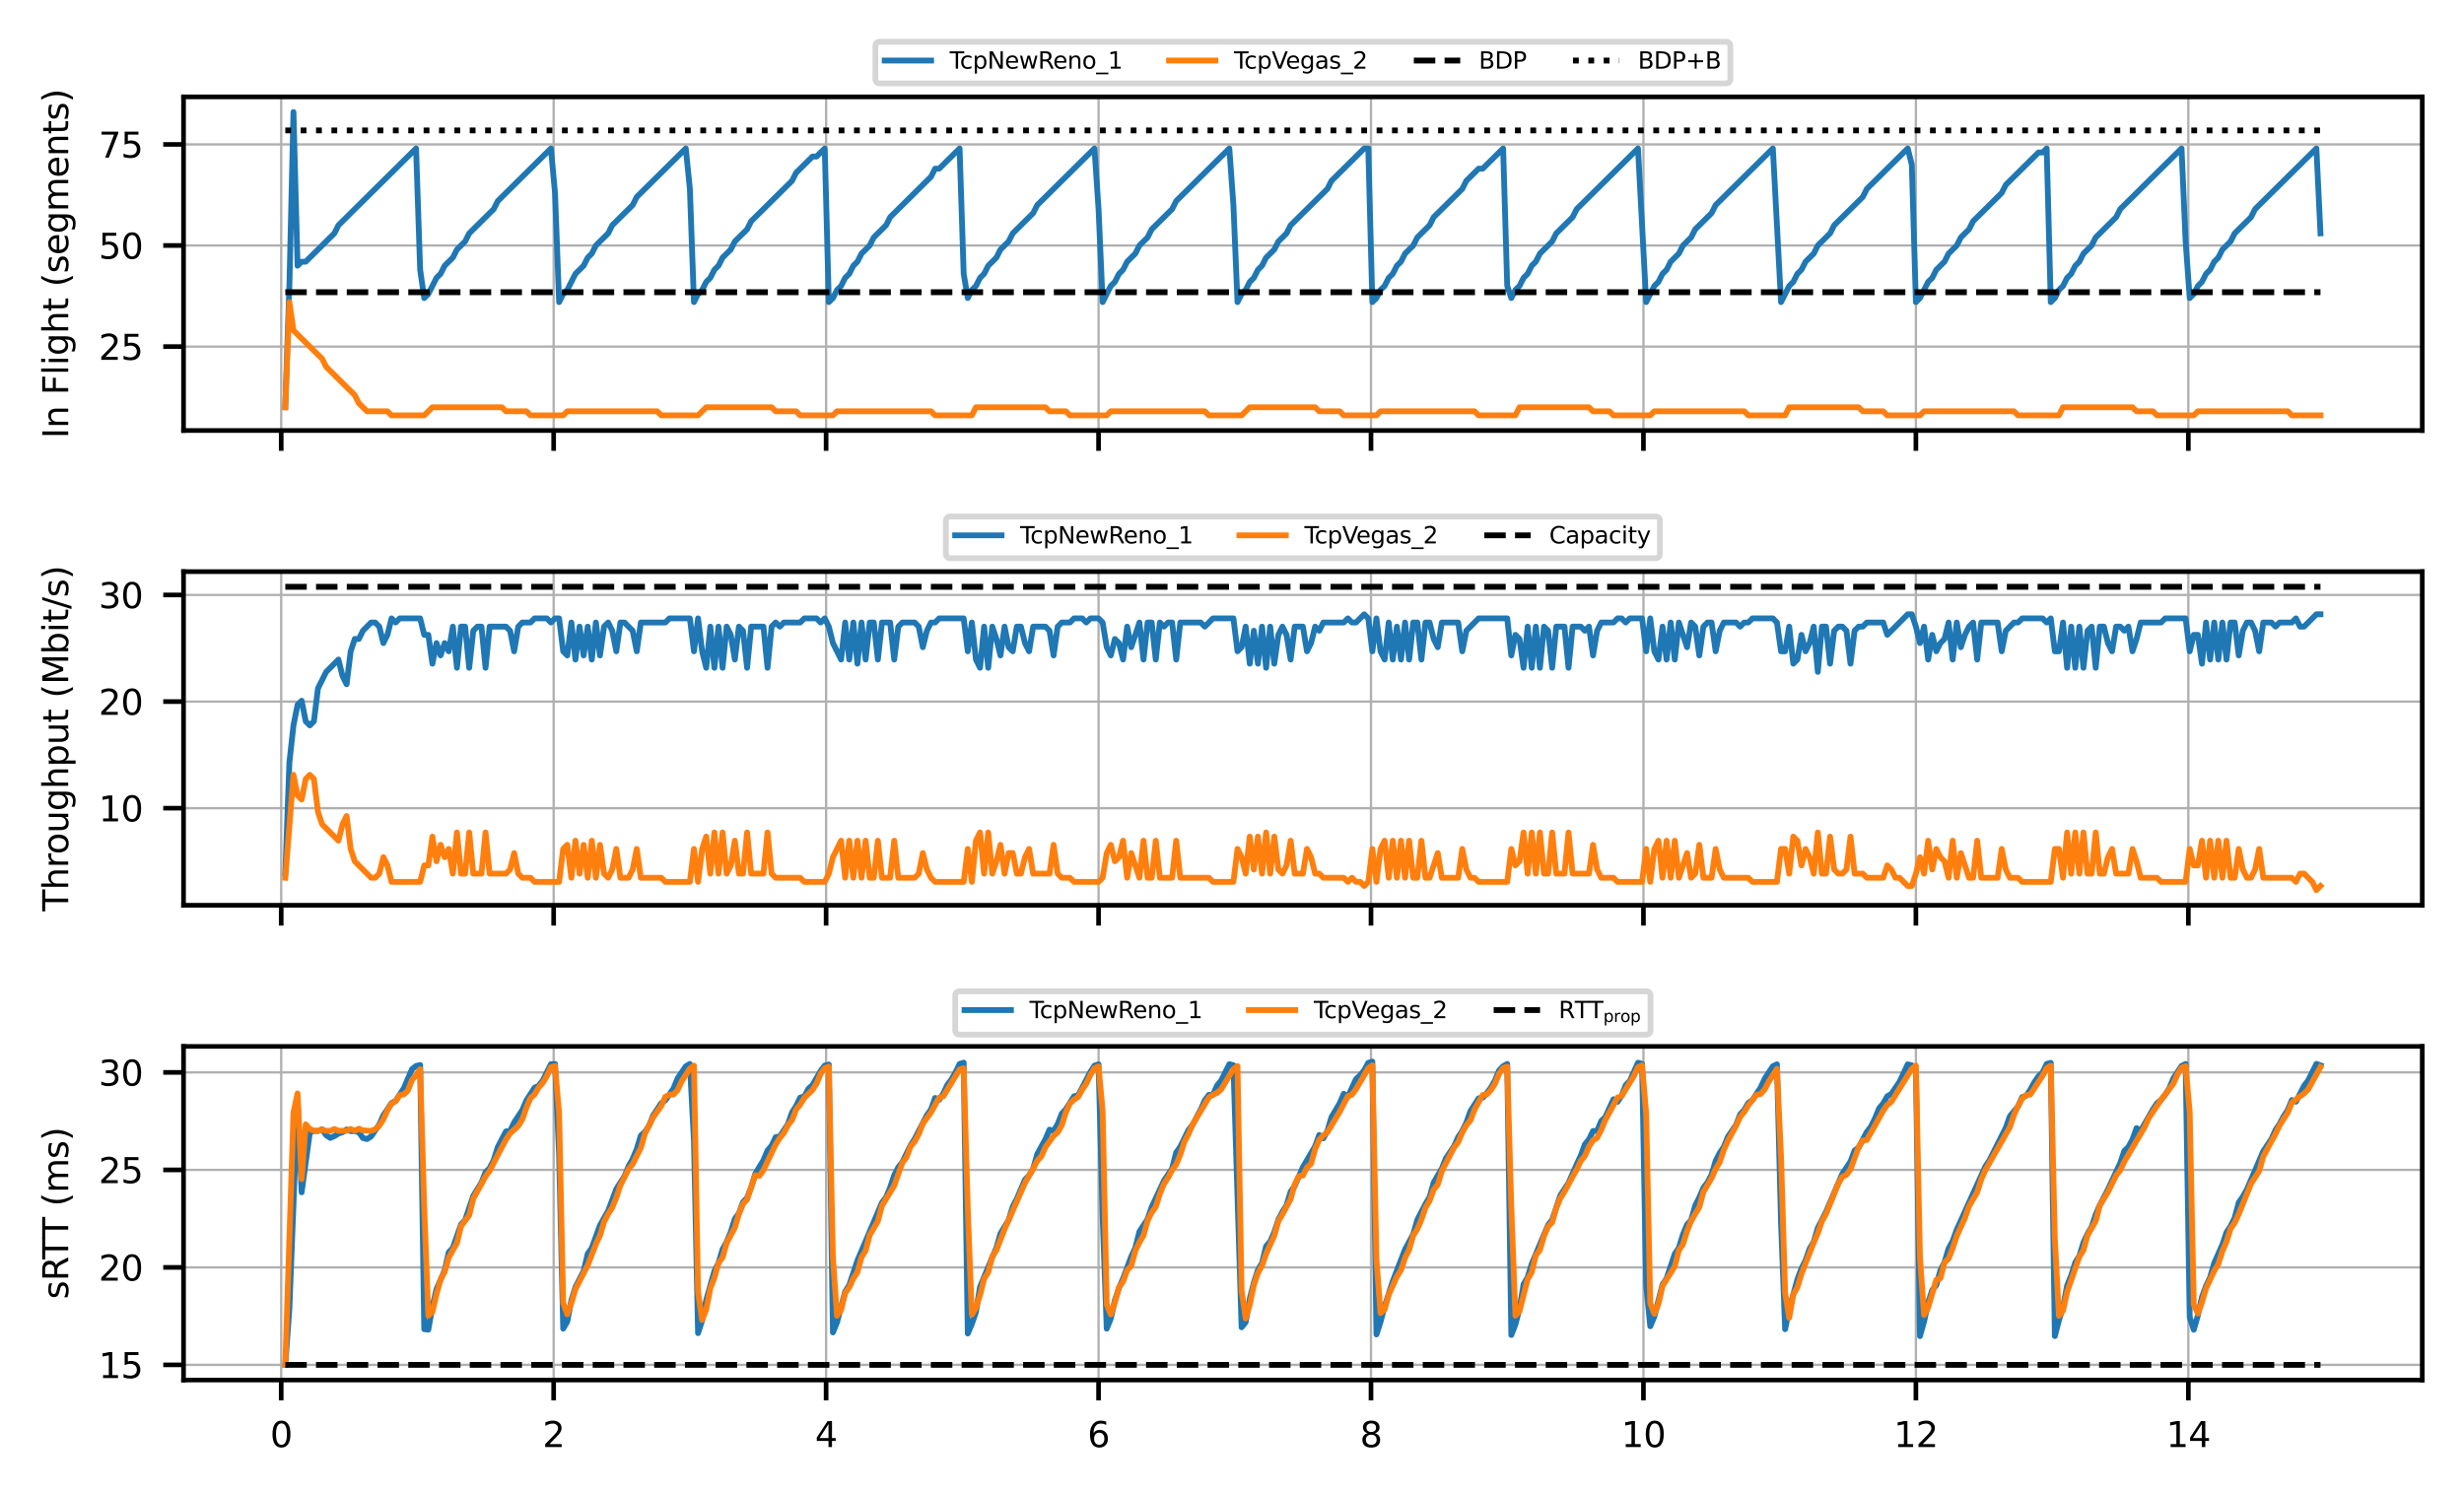 <?xml version="1.0" encoding="utf-8" standalone="no"?>
<!DOCTYPE svg PUBLIC "-//W3C//DTD SVG 1.1//EN"
  "http://www.w3.org/Graphics/SVG/1.1/DTD/svg11.dtd">
<svg xmlns:xlink="http://www.w3.org/1999/xlink" width="424.8pt" height="257.951pt" viewBox="0 0 424.8 257.951" xmlns="http://www.w3.org/2000/svg" version="1.1">
 <defs>
  <style type="text/css">*{stroke-linejoin: round; stroke-linecap: butt}</style>
 </defs>
 <g id="figure_1">
  <g id="patch_1">
   <path d="M 0 257.951 
L 424.8 257.951 
L 424.8 0 
L 0 0 
z
" style="fill: #ffffff"/>
  </g>
  <g id="axes_1">
   <g id="patch_2">
    <path d="M 31.642 74.229 
L 417.6 74.229 
L 417.6 16.705 
L 31.642 16.705 
z
" style="fill: #ffffff"/>
   </g>
   <g id="matplotlib.axis_1">
    <g id="xtick_1">
     <g id="line2d_1">
      <path d="M 48.481 74.229 
L 48.481 16.705 
" clip-path="url(#p6d0a936067)" style="fill: none; stroke: #b0b0b0; stroke-width: 0.4; stroke-linecap: square"/>
     </g>
     <g id="line2d_2">
      <defs>
       <path id="m4851910fd5" d="M 0 0 
L 0 3.5 
" style="stroke: #000000; stroke-width: 0.8"/>
      </defs>
      <g>
       <use xlink:href="#m4851910fd5" x="48.481" y="74.229" style="stroke: #000000; stroke-width: 0.8"/>
      </g>
     </g>
    </g>
    <g id="xtick_2">
     <g id="line2d_3">
      <path d="M 95.452 74.229 
L 95.452 16.705 
" clip-path="url(#p6d0a936067)" style="fill: none; stroke: #b0b0b0; stroke-width: 0.4; stroke-linecap: square"/>
     </g>
     <g id="line2d_4">
      <g>
       <use xlink:href="#m4851910fd5" x="95.452" y="74.229" style="stroke: #000000; stroke-width: 0.8"/>
      </g>
     </g>
    </g>
    <g id="xtick_3">
     <g id="line2d_5">
      <path d="M 142.422 74.229 
L 142.422 16.705 
" clip-path="url(#p6d0a936067)" style="fill: none; stroke: #b0b0b0; stroke-width: 0.4; stroke-linecap: square"/>
     </g>
     <g id="line2d_6">
      <g>
       <use xlink:href="#m4851910fd5" x="142.422" y="74.229" style="stroke: #000000; stroke-width: 0.8"/>
      </g>
     </g>
    </g>
    <g id="xtick_4">
     <g id="line2d_7">
      <path d="M 189.393 74.229 
L 189.393 16.705 
" clip-path="url(#p6d0a936067)" style="fill: none; stroke: #b0b0b0; stroke-width: 0.4; stroke-linecap: square"/>
     </g>
     <g id="line2d_8">
      <g>
       <use xlink:href="#m4851910fd5" x="189.393" y="74.229" style="stroke: #000000; stroke-width: 0.8"/>
      </g>
     </g>
    </g>
    <g id="xtick_5">
     <g id="line2d_9">
      <path d="M 236.364 74.229 
L 236.364 16.705 
" clip-path="url(#p6d0a936067)" style="fill: none; stroke: #b0b0b0; stroke-width: 0.4; stroke-linecap: square"/>
     </g>
     <g id="line2d_10">
      <g>
       <use xlink:href="#m4851910fd5" x="236.364" y="74.229" style="stroke: #000000; stroke-width: 0.8"/>
      </g>
     </g>
    </g>
    <g id="xtick_6">
     <g id="line2d_11">
      <path d="M 283.334 74.229 
L 283.334 16.705 
" clip-path="url(#p6d0a936067)" style="fill: none; stroke: #b0b0b0; stroke-width: 0.4; stroke-linecap: square"/>
     </g>
     <g id="line2d_12">
      <g>
       <use xlink:href="#m4851910fd5" x="283.334" y="74.229" style="stroke: #000000; stroke-width: 0.8"/>
      </g>
     </g>
    </g>
    <g id="xtick_7">
     <g id="line2d_13">
      <path d="M 330.305 74.229 
L 330.305 16.705 
" clip-path="url(#p6d0a936067)" style="fill: none; stroke: #b0b0b0; stroke-width: 0.4; stroke-linecap: square"/>
     </g>
     <g id="line2d_14">
      <g>
       <use xlink:href="#m4851910fd5" x="330.305" y="74.229" style="stroke: #000000; stroke-width: 0.8"/>
      </g>
     </g>
    </g>
    <g id="xtick_8">
     <g id="line2d_15">
      <path d="M 377.276 74.229 
L 377.276 16.705 
" clip-path="url(#p6d0a936067)" style="fill: none; stroke: #b0b0b0; stroke-width: 0.4; stroke-linecap: square"/>
     </g>
     <g id="line2d_16">
      <g>
       <use xlink:href="#m4851910fd5" x="377.276" y="74.229" style="stroke: #000000; stroke-width: 0.8"/>
      </g>
     </g>
    </g>
   </g>
   <g id="matplotlib.axis_2">
    <g id="ytick_1">
     <g id="line2d_17">
      <path d="M 31.642 59.761 
L 417.6 59.761 
" clip-path="url(#p6d0a936067)" style="fill: none; stroke: #b0b0b0; stroke-width: 0.4; stroke-linecap: square"/>
     </g>
     <g id="line2d_18">
      <defs>
       <path id="mcd610779bd" d="M 0 0 
L -3.5 0 
" style="stroke: #000000; stroke-width: 0.8"/>
      </defs>
      <g>
       <use xlink:href="#mcd610779bd" x="31.642" y="59.761" style="stroke: #000000; stroke-width: 0.8"/>
      </g>
     </g>
     <g id="text_1">
      <!-- 25 -->
      <g transform="translate(17.007 62.04) scale(0.06 -0.06)">
       <defs>
        <path id="DejaVuSans-32" d="M 1228 531 
L 3431 531 
L 3431 0 
L 469 0 
L 469 531 
Q 828 903 1448 1529 
Q 2069 2156 2228 2338 
Q 2531 2678 2651 2914 
Q 2772 3150 2772 3378 
Q 2772 3750 2511 3984 
Q 2250 4219 1831 4219 
Q 1534 4219 1204 4116 
Q 875 4013 500 3803 
L 500 4441 
Q 881 4594 1212 4672 
Q 1544 4750 1819 4750 
Q 2544 4750 2975 4387 
Q 3406 4025 3406 3419 
Q 3406 3131 3298 2873 
Q 3191 2616 2906 2266 
Q 2828 2175 2409 1742 
Q 1991 1309 1228 531 
z
" transform="scale(0.016)"/>
        <path id="DejaVuSans-35" d="M 691 4666 
L 3169 4666 
L 3169 4134 
L 1269 4134 
L 1269 2991 
Q 1406 3038 1543 3061 
Q 1681 3084 1819 3084 
Q 2600 3084 3056 2656 
Q 3513 2228 3513 1497 
Q 3513 744 3044 326 
Q 2575 -91 1722 -91 
Q 1428 -91 1123 -41 
Q 819 9 494 109 
L 494 744 
Q 775 591 1075 516 
Q 1375 441 1709 441 
Q 2250 441 2565 725 
Q 2881 1009 2881 1497 
Q 2881 1984 2565 2268 
Q 2250 2553 1709 2553 
Q 1456 2553 1204 2497 
Q 953 2441 691 2322 
L 691 4666 
z
" transform="scale(0.016)"/>
       </defs>
       <use xlink:href="#DejaVuSans-32"/>
       <use xlink:href="#DejaVuSans-35" x="63.623"/>
      </g>
     </g>
    </g>
    <g id="ytick_2">
     <g id="line2d_19">
      <path d="M 31.642 42.329 
L 417.6 42.329 
" clip-path="url(#p6d0a936067)" style="fill: none; stroke: #b0b0b0; stroke-width: 0.4; stroke-linecap: square"/>
     </g>
     <g id="line2d_20">
      <g>
       <use xlink:href="#mcd610779bd" x="31.642" y="42.329" style="stroke: #000000; stroke-width: 0.8"/>
      </g>
     </g>
     <g id="text_2">
      <!-- 50 -->
      <g transform="translate(17.007 44.609) scale(0.06 -0.06)">
       <defs>
        <path id="DejaVuSans-30" d="M 2034 4250 
Q 1547 4250 1301 3770 
Q 1056 3291 1056 2328 
Q 1056 1369 1301 889 
Q 1547 409 2034 409 
Q 2525 409 2770 889 
Q 3016 1369 3016 2328 
Q 3016 3291 2770 3770 
Q 2525 4250 2034 4250 
z
M 2034 4750 
Q 2819 4750 3233 4129 
Q 3647 3509 3647 2328 
Q 3647 1150 3233 529 
Q 2819 -91 2034 -91 
Q 1250 -91 836 529 
Q 422 1150 422 2328 
Q 422 3509 836 4129 
Q 1250 4750 2034 4750 
z
" transform="scale(0.016)"/>
       </defs>
       <use xlink:href="#DejaVuSans-35"/>
       <use xlink:href="#DejaVuSans-30" x="63.623"/>
      </g>
     </g>
    </g>
    <g id="ytick_3">
     <g id="line2d_21">
      <path d="M 31.642 24.898 
L 417.6 24.898 
" clip-path="url(#p6d0a936067)" style="fill: none; stroke: #b0b0b0; stroke-width: 0.4; stroke-linecap: square"/>
     </g>
     <g id="line2d_22">
      <g>
       <use xlink:href="#mcd610779bd" x="31.642" y="24.898" style="stroke: #000000; stroke-width: 0.8"/>
      </g>
     </g>
     <g id="text_3">
      <!-- 75 -->
      <g transform="translate(17.007 27.177) scale(0.06 -0.06)">
       <defs>
        <path id="DejaVuSans-37" d="M 525 4666 
L 3525 4666 
L 3525 4397 
L 1831 0 
L 1172 0 
L 2766 4134 
L 525 4134 
L 525 4666 
z
" transform="scale(0.016)"/>
       </defs>
       <use xlink:href="#DejaVuSans-37"/>
       <use xlink:href="#DejaVuSans-35" x="63.623"/>
      </g>
     </g>
    </g>
    <g id="text_4">
     <!-- In Flight (segments) -->
     <g transform="translate(11.759 75.597) rotate(-90) scale(0.06 -0.06)">
      <defs>
       <path id="DejaVuSans-49" d="M 628 4666 
L 1259 4666 
L 1259 0 
L 628 0 
L 628 4666 
z
" transform="scale(0.016)"/>
       <path id="DejaVuSans-6e" d="M 3513 2113 
L 3513 0 
L 2938 0 
L 2938 2094 
Q 2938 2591 2744 2837 
Q 2550 3084 2163 3084 
Q 1697 3084 1428 2787 
Q 1159 2491 1159 1978 
L 1159 0 
L 581 0 
L 581 3500 
L 1159 3500 
L 1159 2956 
Q 1366 3272 1645 3428 
Q 1925 3584 2291 3584 
Q 2894 3584 3203 3211 
Q 3513 2838 3513 2113 
z
" transform="scale(0.016)"/>
       <path id="DejaVuSans-20" transform="scale(0.016)"/>
       <path id="DejaVuSans-46" d="M 628 4666 
L 3309 4666 
L 3309 4134 
L 1259 4134 
L 1259 2759 
L 3109 2759 
L 3109 2228 
L 1259 2228 
L 1259 0 
L 628 0 
L 628 4666 
z
" transform="scale(0.016)"/>
       <path id="DejaVuSans-6c" d="M 603 4863 
L 1178 4863 
L 1178 0 
L 603 0 
L 603 4863 
z
" transform="scale(0.016)"/>
       <path id="DejaVuSans-69" d="M 603 3500 
L 1178 3500 
L 1178 0 
L 603 0 
L 603 3500 
z
M 603 4863 
L 1178 4863 
L 1178 4134 
L 603 4134 
L 603 4863 
z
" transform="scale(0.016)"/>
       <path id="DejaVuSans-67" d="M 2906 1791 
Q 2906 2416 2648 2759 
Q 2391 3103 1925 3103 
Q 1463 3103 1205 2759 
Q 947 2416 947 1791 
Q 947 1169 1205 825 
Q 1463 481 1925 481 
Q 2391 481 2648 825 
Q 2906 1169 2906 1791 
z
M 3481 434 
Q 3481 -459 3084 -895 
Q 2688 -1331 1869 -1331 
Q 1566 -1331 1297 -1286 
Q 1028 -1241 775 -1147 
L 775 -588 
Q 1028 -725 1275 -790 
Q 1522 -856 1778 -856 
Q 2344 -856 2625 -561 
Q 2906 -266 2906 331 
L 2906 616 
Q 2728 306 2450 153 
Q 2172 0 1784 0 
Q 1141 0 747 490 
Q 353 981 353 1791 
Q 353 2603 747 3093 
Q 1141 3584 1784 3584 
Q 2172 3584 2450 3431 
Q 2728 3278 2906 2969 
L 2906 3500 
L 3481 3500 
L 3481 434 
z
" transform="scale(0.016)"/>
       <path id="DejaVuSans-68" d="M 3513 2113 
L 3513 0 
L 2938 0 
L 2938 2094 
Q 2938 2591 2744 2837 
Q 2550 3084 2163 3084 
Q 1697 3084 1428 2787 
Q 1159 2491 1159 1978 
L 1159 0 
L 581 0 
L 581 4863 
L 1159 4863 
L 1159 2956 
Q 1366 3272 1645 3428 
Q 1925 3584 2291 3584 
Q 2894 3584 3203 3211 
Q 3513 2838 3513 2113 
z
" transform="scale(0.016)"/>
       <path id="DejaVuSans-74" d="M 1172 4494 
L 1172 3500 
L 2356 3500 
L 2356 3053 
L 1172 3053 
L 1172 1153 
Q 1172 725 1289 603 
Q 1406 481 1766 481 
L 2356 481 
L 2356 0 
L 1766 0 
Q 1100 0 847 248 
Q 594 497 594 1153 
L 594 3053 
L 172 3053 
L 172 3500 
L 594 3500 
L 594 4494 
L 1172 4494 
z
" transform="scale(0.016)"/>
       <path id="DejaVuSans-28" d="M 1984 4856 
Q 1566 4138 1362 3434 
Q 1159 2731 1159 2009 
Q 1159 1288 1364 580 
Q 1569 -128 1984 -844 
L 1484 -844 
Q 1016 -109 783 600 
Q 550 1309 550 2009 
Q 550 2706 781 3412 
Q 1013 4119 1484 4856 
L 1984 4856 
z
" transform="scale(0.016)"/>
       <path id="DejaVuSans-73" d="M 2834 3397 
L 2834 2853 
Q 2591 2978 2328 3040 
Q 2066 3103 1784 3103 
Q 1356 3103 1142 2972 
Q 928 2841 928 2578 
Q 928 2378 1081 2264 
Q 1234 2150 1697 2047 
L 1894 2003 
Q 2506 1872 2764 1633 
Q 3022 1394 3022 966 
Q 3022 478 2636 193 
Q 2250 -91 1575 -91 
Q 1294 -91 989 -36 
Q 684 19 347 128 
L 347 722 
Q 666 556 975 473 
Q 1284 391 1588 391 
Q 1994 391 2212 530 
Q 2431 669 2431 922 
Q 2431 1156 2273 1281 
Q 2116 1406 1581 1522 
L 1381 1569 
Q 847 1681 609 1914 
Q 372 2147 372 2553 
Q 372 3047 722 3315 
Q 1072 3584 1716 3584 
Q 2034 3584 2315 3537 
Q 2597 3491 2834 3397 
z
" transform="scale(0.016)"/>
       <path id="DejaVuSans-65" d="M 3597 1894 
L 3597 1613 
L 953 1613 
Q 991 1019 1311 708 
Q 1631 397 2203 397 
Q 2534 397 2845 478 
Q 3156 559 3463 722 
L 3463 178 
Q 3153 47 2828 -22 
Q 2503 -91 2169 -91 
Q 1331 -91 842 396 
Q 353 884 353 1716 
Q 353 2575 817 3079 
Q 1281 3584 2069 3584 
Q 2775 3584 3186 3129 
Q 3597 2675 3597 1894 
z
M 3022 2063 
Q 3016 2534 2758 2815 
Q 2500 3097 2075 3097 
Q 1594 3097 1305 2825 
Q 1016 2553 972 2059 
L 3022 2063 
z
" transform="scale(0.016)"/>
       <path id="DejaVuSans-6d" d="M 3328 2828 
Q 3544 3216 3844 3400 
Q 4144 3584 4550 3584 
Q 5097 3584 5394 3201 
Q 5691 2819 5691 2113 
L 5691 0 
L 5113 0 
L 5113 2094 
Q 5113 2597 4934 2840 
Q 4756 3084 4391 3084 
Q 3944 3084 3684 2787 
Q 3425 2491 3425 1978 
L 3425 0 
L 2847 0 
L 2847 2094 
Q 2847 2600 2669 2842 
Q 2491 3084 2119 3084 
Q 1678 3084 1418 2786 
Q 1159 2488 1159 1978 
L 1159 0 
L 581 0 
L 581 3500 
L 1159 3500 
L 1159 2956 
Q 1356 3278 1631 3431 
Q 1906 3584 2284 3584 
Q 2666 3584 2933 3390 
Q 3200 3197 3328 2828 
z
" transform="scale(0.016)"/>
       <path id="DejaVuSans-29" d="M 513 4856 
L 1013 4856 
Q 1481 4119 1714 3412 
Q 1947 2706 1947 2009 
Q 1947 1309 1714 600 
Q 1481 -109 1013 -844 
L 513 -844 
Q 928 -128 1133 580 
Q 1338 1288 1338 2009 
Q 1338 2731 1133 3434 
Q 928 4138 513 4856 
z
" transform="scale(0.016)"/>
      </defs>
      <use xlink:href="#DejaVuSans-49"/>
      <use xlink:href="#DejaVuSans-6e" x="29.492"/>
      <use xlink:href="#DejaVuSans-20" x="92.871"/>
      <use xlink:href="#DejaVuSans-46" x="124.658"/>
      <use xlink:href="#DejaVuSans-6c" x="182.178"/>
      <use xlink:href="#DejaVuSans-69" x="209.961"/>
      <use xlink:href="#DejaVuSans-67" x="237.744"/>
      <use xlink:href="#DejaVuSans-68" x="301.221"/>
      <use xlink:href="#DejaVuSans-74" x="364.6"/>
      <use xlink:href="#DejaVuSans-20" x="403.809"/>
      <use xlink:href="#DejaVuSans-28" x="435.596"/>
      <use xlink:href="#DejaVuSans-73" x="474.609"/>
      <use xlink:href="#DejaVuSans-65" x="526.709"/>
      <use xlink:href="#DejaVuSans-67" x="588.232"/>
      <use xlink:href="#DejaVuSans-6d" x="651.709"/>
      <use xlink:href="#DejaVuSans-65" x="749.121"/>
      <use xlink:href="#DejaVuSans-6e" x="810.645"/>
      <use xlink:href="#DejaVuSans-74" x="874.023"/>
      <use xlink:href="#DejaVuSans-73" x="913.232"/>
      <use xlink:href="#DejaVuSans-29" x="965.332"/>
     </g>
    </g>
   </g>
   <g id="line2d_23">
    <path d="M 49.185 70.22 
L 49.89 49.302 
L 50.595 19.32 
L 51.299 45.815 
L 52.004 45.118 
L 52.708 45.118 
L 57.64 40.237 
L 58.345 38.843 
L 71.731 25.595 
L 72.436 46.513 
L 73.14 51.393 
L 73.845 50.696 
L 75.254 47.907 
L 75.959 47.21 
L 76.663 45.815 
L 78.072 44.421 
L 78.777 43.026 
L 80.186 41.632 
L 80.891 40.237 
L 85.118 36.054 
L 85.823 34.659 
L 94.982 25.595 
L 95.686 33.265 
L 96.391 52.091 
L 97.096 50.696 
L 97.8 49.999 
L 99.209 47.21 
L 100.618 45.815 
L 101.323 44.421 
L 102.027 43.724 
L 102.732 42.329 
L 104.846 40.237 
L 105.55 38.843 
L 109.073 35.357 
L 109.778 33.962 
L 118.232 25.595 
L 118.937 32.567 
L 119.641 52.091 
L 120.346 50.696 
L 121.051 49.999 
L 121.755 48.604 
L 122.46 47.907 
L 123.164 46.513 
L 123.869 45.815 
L 124.573 44.421 
L 125.982 43.026 
L 126.687 41.632 
L 128.801 39.54 
L 129.505 38.146 
L 136.551 31.173 
L 137.255 29.778 
L 140.074 26.989 
L 140.778 26.989 
L 142.187 25.595 
L 142.892 52.091 
L 143.597 51.393 
L 144.301 49.999 
L 145.006 49.302 
L 145.71 47.907 
L 146.415 47.21 
L 147.119 45.815 
L 147.824 45.118 
L 148.528 43.724 
L 149.938 42.329 
L 150.642 40.935 
L 152.756 38.843 
L 153.46 37.448 
L 160.506 30.476 
L 161.211 29.081 
L 161.915 29.081 
L 165.438 25.595 
L 166.142 47.21 
L 166.847 51.393 
L 167.552 49.999 
L 168.256 49.302 
L 168.961 47.907 
L 169.665 47.21 
L 170.37 45.815 
L 171.779 44.421 
L 172.483 43.026 
L 173.893 41.632 
L 174.597 40.237 
L 178.12 36.751 
L 178.825 35.357 
L 188.688 25.595 
L 189.393 36.054 
L 190.097 52.091 
L 191.507 49.302 
L 192.211 48.604 
L 192.916 47.21 
L 193.62 46.513 
L 194.325 45.118 
L 195.734 43.724 
L 196.439 42.329 
L 197.848 40.935 
L 198.552 39.54 
L 202.075 36.054 
L 202.78 34.659 
L 211.939 25.595 
L 212.643 35.357 
L 213.348 52.091 
L 214.053 50.696 
L 214.757 49.999 
L 215.462 48.604 
L 216.166 47.907 
L 216.871 46.513 
L 217.575 45.815 
L 218.28 44.421 
L 219.689 43.026 
L 220.394 41.632 
L 221.803 40.237 
L 222.507 38.843 
L 228.848 32.567 
L 229.553 31.173 
L 235.189 25.595 
L 235.894 25.595 
L 236.598 52.091 
L 237.303 51.393 
L 238.008 49.999 
L 238.712 49.302 
L 239.417 47.907 
L 240.121 47.21 
L 240.826 45.815 
L 241.53 45.118 
L 242.235 43.724 
L 243.644 42.329 
L 244.349 40.935 
L 246.462 38.843 
L 247.167 37.448 
L 252.099 32.567 
L 252.803 31.173 
L 254.917 29.081 
L 255.622 29.081 
L 259.144 25.595 
L 259.849 49.302 
L 260.554 51.393 
L 261.258 49.999 
L 261.963 49.302 
L 262.667 47.907 
L 263.372 47.21 
L 264.076 45.815 
L 264.781 45.118 
L 265.485 43.724 
L 267.599 41.632 
L 268.304 40.237 
L 271.122 37.448 
L 271.826 36.054 
L 282.395 25.595 
L 283.804 52.091 
L 285.213 49.302 
L 285.918 48.604 
L 286.622 47.21 
L 287.327 46.513 
L 288.031 45.118 
L 289.44 43.724 
L 290.145 42.329 
L 291.554 40.935 
L 292.259 39.54 
L 295.077 36.751 
L 295.782 35.357 
L 305.645 25.595 
L 307.054 52.091 
L 308.464 49.302 
L 309.168 48.604 
L 309.873 47.21 
L 310.577 46.513 
L 311.282 45.118 
L 312.691 43.724 
L 313.396 42.329 
L 315.509 40.237 
L 316.214 38.843 
L 321.146 33.962 
L 321.85 32.567 
L 328.896 25.595 
L 329.6 28.384 
L 330.305 52.091 
L 331.01 51.393 
L 332.419 48.604 
L 333.123 47.907 
L 333.828 46.513 
L 335.237 45.118 
L 335.941 43.724 
L 337.351 42.329 
L 338.055 40.935 
L 339.464 39.54 
L 340.169 38.146 
L 345.101 33.265 
L 345.805 31.87 
L 351.442 26.292 
L 352.146 26.292 
L 352.851 25.595 
L 353.555 52.091 
L 354.26 51.393 
L 354.965 49.999 
L 355.669 49.302 
L 356.374 47.907 
L 357.078 47.21 
L 357.783 45.815 
L 358.487 45.118 
L 359.192 43.724 
L 360.601 42.329 
L 361.306 40.935 
L 364.828 37.448 
L 365.533 36.054 
L 376.101 25.595 
L 376.806 41.632 
L 377.511 51.393 
L 378.215 50.696 
L 378.92 49.302 
L 379.624 48.604 
L 380.329 47.21 
L 381.033 46.513 
L 381.738 45.118 
L 382.442 44.421 
L 383.147 43.026 
L 384.556 41.632 
L 385.261 40.237 
L 388.079 37.448 
L 388.783 36.054 
L 399.352 25.595 
L 400.056 40.237 
L 400.056 40.237 
" clip-path="url(#p6d0a936067)" style="fill: none; stroke: #1f77b4; stroke-linecap: square"/>
   </g>
   <g id="line2d_24">
    <path d="M 49.185 70.22 
L 49.89 52.091 
L 50.595 56.972 
L 55.526 61.852 
L 56.231 63.247 
L 61.163 68.128 
L 61.868 69.522 
L 63.277 70.917 
L 66.799 70.917 
L 67.504 71.614 
L 73.14 71.614 
L 74.55 70.22 
L 86.527 70.22 
L 87.232 70.917 
L 90.754 70.917 
L 91.459 71.614 
L 97.096 71.614 
L 97.8 70.917 
L 113.3 70.917 
L 114.005 71.614 
L 120.346 71.614 
L 121.755 70.22 
L 133.028 70.22 
L 133.733 70.917 
L 137.255 70.917 
L 137.96 71.614 
L 143.597 71.614 
L 144.301 70.917 
L 160.506 70.917 
L 161.211 71.614 
L 167.552 71.614 
L 168.256 70.22 
L 180.234 70.22 
L 180.938 70.917 
L 183.756 70.917 
L 184.461 71.614 
L 190.802 71.614 
L 191.507 70.917 
L 207.711 70.917 
L 208.416 71.614 
L 214.053 71.614 
L 215.462 70.22 
L 226.735 70.22 
L 227.439 70.917 
L 230.962 70.917 
L 231.667 71.614 
L 237.303 71.614 
L 238.008 70.917 
L 254.212 70.917 
L 254.917 71.614 
L 261.258 71.614 
L 261.963 70.22 
L 273.94 70.22 
L 274.645 70.917 
L 277.463 70.917 
L 278.168 71.614 
L 284.509 71.614 
L 285.213 70.917 
L 300.713 70.917 
L 301.418 71.614 
L 307.759 71.614 
L 308.464 70.22 
L 320.441 70.22 
L 321.146 70.917 
L 324.668 70.917 
L 325.373 71.614 
L 331.01 71.614 
L 331.714 70.917 
L 347.214 70.917 
L 347.919 71.614 
L 354.965 71.614 
L 355.669 70.22 
L 367.647 70.22 
L 368.351 70.917 
L 371.169 70.917 
L 371.874 71.614 
L 378.215 71.614 
L 378.92 70.917 
L 394.42 70.917 
L 395.125 71.614 
L 400.056 71.614 
L 400.056 71.614 
" clip-path="url(#p6d0a936067)" style="fill: none; stroke: #ff7f0e; stroke-linecap: square"/>
   </g>
   <g id="line2d_25">
    <path d="M 49.185 50.38 
L 400.056 50.38 
L 400.056 50.38 
" clip-path="url(#p6d0a936067)" style="fill: none; stroke-dasharray: 3.7,1.6; stroke-dashoffset: 0; stroke: #000000"/>
   </g>
   <g id="line2d_26">
    <path d="M 49.185 22.49 
L 400.056 22.49 
L 400.056 22.49 
" clip-path="url(#p6d0a936067)" style="fill: none; stroke-dasharray: 1,1.65; stroke-dashoffset: 0; stroke: #000000"/>
   </g>
   <g id="patch_3">
    <path d="M 31.642 74.229 
L 31.642 16.705 
" style="fill: none; stroke: #000000; stroke-width: 0.8; stroke-linejoin: miter; stroke-linecap: square"/>
   </g>
   <g id="patch_4">
    <path d="M 417.6 74.229 
L 417.6 16.705 
" style="fill: none; stroke: #000000; stroke-width: 0.8; stroke-linejoin: miter; stroke-linecap: square"/>
   </g>
   <g id="patch_5">
    <path d="M 31.642 74.229 
L 417.6 74.229 
" style="fill: none; stroke: #000000; stroke-width: 0.8; stroke-linejoin: miter; stroke-linecap: square"/>
   </g>
   <g id="patch_6">
    <path d="M 31.642 16.705 
L 417.6 16.705 
" style="fill: none; stroke: #000000; stroke-width: 0.8; stroke-linejoin: miter; stroke-linecap: square"/>
   </g>
   <g id="legend_1">
    <g id="patch_7">
     <path d="M 151.725 14.383 
L 297.517 14.383 
Q 298.317 14.383 298.317 13.582 
L 298.317 8 
Q 298.317 7.2 297.517 7.2 
L 151.725 7.2 
Q 150.925 7.2 150.925 8 
L 150.925 13.582 
Q 150.925 14.383 151.725 14.383 
z
" style="fill: #ffffff; opacity: 0.8; stroke: #cccccc; stroke-linejoin: miter"/>
    </g>
    <g id="line2d_27">
     <path d="M 152.525 10.439 
L 156.525 10.439 
L 160.525 10.439 
" style="fill: none; stroke: #1f77b4; stroke-linecap: square"/>
    </g>
    <g id="text_5">
     <!-- TcpNewReno_1 -->
     <g transform="translate(163.725 11.839) scale(0.04 -0.04)">
      <defs>
       <path id="DejaVuSans-54" d="M -19 4666 
L 3928 4666 
L 3928 4134 
L 2272 4134 
L 2272 0 
L 1638 0 
L 1638 4134 
L -19 4134 
L -19 4666 
z
" transform="scale(0.016)"/>
       <path id="DejaVuSans-63" d="M 3122 3366 
L 3122 2828 
Q 2878 2963 2633 3030 
Q 2388 3097 2138 3097 
Q 1578 3097 1268 2742 
Q 959 2388 959 1747 
Q 959 1106 1268 751 
Q 1578 397 2138 397 
Q 2388 397 2633 464 
Q 2878 531 3122 666 
L 3122 134 
Q 2881 22 2623 -34 
Q 2366 -91 2075 -91 
Q 1284 -91 818 406 
Q 353 903 353 1747 
Q 353 2603 823 3093 
Q 1294 3584 2113 3584 
Q 2378 3584 2631 3529 
Q 2884 3475 3122 3366 
z
" transform="scale(0.016)"/>
       <path id="DejaVuSans-70" d="M 1159 525 
L 1159 -1331 
L 581 -1331 
L 581 3500 
L 1159 3500 
L 1159 2969 
Q 1341 3281 1617 3432 
Q 1894 3584 2278 3584 
Q 2916 3584 3314 3078 
Q 3713 2572 3713 1747 
Q 3713 922 3314 415 
Q 2916 -91 2278 -91 
Q 1894 -91 1617 61 
Q 1341 213 1159 525 
z
M 3116 1747 
Q 3116 2381 2855 2742 
Q 2594 3103 2138 3103 
Q 1681 3103 1420 2742 
Q 1159 2381 1159 1747 
Q 1159 1113 1420 752 
Q 1681 391 2138 391 
Q 2594 391 2855 752 
Q 3116 1113 3116 1747 
z
" transform="scale(0.016)"/>
       <path id="DejaVuSans-4e" d="M 628 4666 
L 1478 4666 
L 3547 763 
L 3547 4666 
L 4159 4666 
L 4159 0 
L 3309 0 
L 1241 3903 
L 1241 0 
L 628 0 
L 628 4666 
z
" transform="scale(0.016)"/>
       <path id="DejaVuSans-77" d="M 269 3500 
L 844 3500 
L 1563 769 
L 2278 3500 
L 2956 3500 
L 3675 769 
L 4391 3500 
L 4966 3500 
L 4050 0 
L 3372 0 
L 2619 2869 
L 1863 0 
L 1184 0 
L 269 3500 
z
" transform="scale(0.016)"/>
       <path id="DejaVuSans-52" d="M 2841 2188 
Q 3044 2119 3236 1894 
Q 3428 1669 3622 1275 
L 4263 0 
L 3584 0 
L 2988 1197 
Q 2756 1666 2539 1819 
Q 2322 1972 1947 1972 
L 1259 1972 
L 1259 0 
L 628 0 
L 628 4666 
L 2053 4666 
Q 2853 4666 3247 4331 
Q 3641 3997 3641 3322 
Q 3641 2881 3436 2590 
Q 3231 2300 2841 2188 
z
M 1259 4147 
L 1259 2491 
L 2053 2491 
Q 2509 2491 2742 2702 
Q 2975 2913 2975 3322 
Q 2975 3731 2742 3939 
Q 2509 4147 2053 4147 
L 1259 4147 
z
" transform="scale(0.016)"/>
       <path id="DejaVuSans-6f" d="M 1959 3097 
Q 1497 3097 1228 2736 
Q 959 2375 959 1747 
Q 959 1119 1226 758 
Q 1494 397 1959 397 
Q 2419 397 2687 759 
Q 2956 1122 2956 1747 
Q 2956 2369 2687 2733 
Q 2419 3097 1959 3097 
z
M 1959 3584 
Q 2709 3584 3137 3096 
Q 3566 2609 3566 1747 
Q 3566 888 3137 398 
Q 2709 -91 1959 -91 
Q 1206 -91 779 398 
Q 353 888 353 1747 
Q 353 2609 779 3096 
Q 1206 3584 1959 3584 
z
" transform="scale(0.016)"/>
       <path id="DejaVuSans-5f" d="M 3263 -1063 
L 3263 -1509 
L -63 -1509 
L -63 -1063 
L 3263 -1063 
z
" transform="scale(0.016)"/>
       <path id="DejaVuSans-31" d="M 794 531 
L 1825 531 
L 1825 4091 
L 703 3866 
L 703 4441 
L 1819 4666 
L 2450 4666 
L 2450 531 
L 3481 531 
L 3481 0 
L 794 0 
L 794 531 
z
" transform="scale(0.016)"/>
      </defs>
      <use xlink:href="#DejaVuSans-54"/>
      <use xlink:href="#DejaVuSans-63" x="44.084"/>
      <use xlink:href="#DejaVuSans-70" x="99.064"/>
      <use xlink:href="#DejaVuSans-4e" x="162.541"/>
      <use xlink:href="#DejaVuSans-65" x="237.346"/>
      <use xlink:href="#DejaVuSans-77" x="298.869"/>
      <use xlink:href="#DejaVuSans-52" x="380.656"/>
      <use xlink:href="#DejaVuSans-65" x="445.639"/>
      <use xlink:href="#DejaVuSans-6e" x="507.162"/>
      <use xlink:href="#DejaVuSans-6f" x="570.541"/>
      <use xlink:href="#DejaVuSans-5f" x="631.723"/>
      <use xlink:href="#DejaVuSans-31" x="681.723"/>
     </g>
    </g>
    <g id="line2d_28">
     <path d="M 201.54 10.439 
L 205.54 10.439 
L 209.54 10.439 
" style="fill: none; stroke: #ff7f0e; stroke-linecap: square"/>
    </g>
    <g id="text_6">
     <!-- TcpVegas_2 -->
     <g transform="translate(212.74 11.839) scale(0.04 -0.04)">
      <defs>
       <path id="DejaVuSans-56" d="M 1831 0 
L 50 4666 
L 709 4666 
L 2188 738 
L 3669 4666 
L 4325 4666 
L 2547 0 
L 1831 0 
z
" transform="scale(0.016)"/>
       <path id="DejaVuSans-61" d="M 2194 1759 
Q 1497 1759 1228 1600 
Q 959 1441 959 1056 
Q 959 750 1161 570 
Q 1363 391 1709 391 
Q 2188 391 2477 730 
Q 2766 1069 2766 1631 
L 2766 1759 
L 2194 1759 
z
M 3341 1997 
L 3341 0 
L 2766 0 
L 2766 531 
Q 2569 213 2275 61 
Q 1981 -91 1556 -91 
Q 1019 -91 701 211 
Q 384 513 384 1019 
Q 384 1609 779 1909 
Q 1175 2209 1959 2209 
L 2766 2209 
L 2766 2266 
Q 2766 2663 2505 2880 
Q 2244 3097 1772 3097 
Q 1472 3097 1187 3025 
Q 903 2953 641 2809 
L 641 3341 
Q 956 3463 1253 3523 
Q 1550 3584 1831 3584 
Q 2591 3584 2966 3190 
Q 3341 2797 3341 1997 
z
" transform="scale(0.016)"/>
      </defs>
      <use xlink:href="#DejaVuSans-54"/>
      <use xlink:href="#DejaVuSans-63" x="44.084"/>
      <use xlink:href="#DejaVuSans-70" x="99.064"/>
      <use xlink:href="#DejaVuSans-56" x="162.541"/>
      <use xlink:href="#DejaVuSans-65" x="223.199"/>
      <use xlink:href="#DejaVuSans-67" x="284.723"/>
      <use xlink:href="#DejaVuSans-61" x="348.199"/>
      <use xlink:href="#DejaVuSans-73" x="409.479"/>
      <use xlink:href="#DejaVuSans-5f" x="461.578"/>
      <use xlink:href="#DejaVuSans-32" x="511.578"/>
     </g>
    </g>
    <g id="line2d_29">
     <path d="M 243.748 10.439 
L 247.748 10.439 
L 251.748 10.439 
" style="fill: none; stroke-dasharray: 3.7,1.6; stroke-dashoffset: 0; stroke: #000000"/>
    </g>
    <g id="text_7">
     <!-- BDP -->
     <g transform="translate(254.948 11.839) scale(0.04 -0.04)">
      <defs>
       <path id="DejaVuSans-42" d="M 1259 2228 
L 1259 519 
L 2272 519 
Q 2781 519 3026 730 
Q 3272 941 3272 1375 
Q 3272 1813 3026 2020 
Q 2781 2228 2272 2228 
L 1259 2228 
z
M 1259 4147 
L 1259 2741 
L 2194 2741 
Q 2656 2741 2882 2914 
Q 3109 3088 3109 3444 
Q 3109 3797 2882 3972 
Q 2656 4147 2194 4147 
L 1259 4147 
z
M 628 4666 
L 2241 4666 
Q 2963 4666 3353 4366 
Q 3744 4066 3744 3513 
Q 3744 3084 3544 2831 
Q 3344 2578 2956 2516 
Q 3422 2416 3680 2098 
Q 3938 1781 3938 1306 
Q 3938 681 3513 340 
Q 3088 0 2303 0 
L 628 0 
L 628 4666 
z
" transform="scale(0.016)"/>
       <path id="DejaVuSans-44" d="M 1259 4147 
L 1259 519 
L 2022 519 
Q 2988 519 3436 956 
Q 3884 1394 3884 2338 
Q 3884 3275 3436 3711 
Q 2988 4147 2022 4147 
L 1259 4147 
z
M 628 4666 
L 1925 4666 
Q 3281 4666 3915 4102 
Q 4550 3538 4550 2338 
Q 4550 1131 3912 565 
Q 3275 0 1925 0 
L 628 0 
L 628 4666 
z
" transform="scale(0.016)"/>
       <path id="DejaVuSans-50" d="M 1259 4147 
L 1259 2394 
L 2053 2394 
Q 2494 2394 2734 2622 
Q 2975 2850 2975 3272 
Q 2975 3691 2734 3919 
Q 2494 4147 2053 4147 
L 1259 4147 
z
M 628 4666 
L 2053 4666 
Q 2838 4666 3239 4311 
Q 3641 3956 3641 3272 
Q 3641 2581 3239 2228 
Q 2838 1875 2053 1875 
L 1259 1875 
L 1259 0 
L 628 0 
L 628 4666 
z
" transform="scale(0.016)"/>
      </defs>
      <use xlink:href="#DejaVuSans-42"/>
      <use xlink:href="#DejaVuSans-44" x="68.604"/>
      <use xlink:href="#DejaVuSans-50" x="145.605"/>
     </g>
    </g>
    <g id="line2d_30">
     <path d="M 271.185 10.439 
L 275.185 10.439 
L 279.185 10.439 
" style="fill: none; stroke-dasharray: 1,1.65; stroke-dashoffset: 0; stroke: #000000"/>
    </g>
    <g id="text_8">
     <!-- BDP+B -->
     <g transform="translate(282.385 11.839) scale(0.04 -0.04)">
      <defs>
       <path id="DejaVuSans-2b" d="M 2944 4013 
L 2944 2272 
L 4684 2272 
L 4684 1741 
L 2944 1741 
L 2944 0 
L 2419 0 
L 2419 1741 
L 678 1741 
L 678 2272 
L 2419 2272 
L 2419 4013 
L 2944 4013 
z
" transform="scale(0.016)"/>
      </defs>
      <use xlink:href="#DejaVuSans-42"/>
      <use xlink:href="#DejaVuSans-44" x="68.604"/>
      <use xlink:href="#DejaVuSans-50" x="145.605"/>
      <use xlink:href="#DejaVuSans-2b" x="205.908"/>
      <use xlink:href="#DejaVuSans-42" x="289.697"/>
     </g>
    </g>
   </g>
  </g>
  <g id="axes_2">
   <g id="patch_8">
    <path d="M 31.642 156.086 
L 417.6 156.086 
L 417.6 98.563 
L 31.642 98.563 
z
" style="fill: #ffffff"/>
   </g>
   <g id="matplotlib.axis_3">
    <g id="xtick_9">
     <g id="line2d_31">
      <path d="M 48.481 156.086 
L 48.481 98.563 
" clip-path="url(#p9edf0978d1)" style="fill: none; stroke: #b0b0b0; stroke-width: 0.4; stroke-linecap: square"/>
     </g>
     <g id="line2d_32">
      <g>
       <use xlink:href="#m4851910fd5" x="48.481" y="156.086" style="stroke: #000000; stroke-width: 0.8"/>
      </g>
     </g>
    </g>
    <g id="xtick_10">
     <g id="line2d_33">
      <path d="M 95.452 156.086 
L 95.452 98.563 
" clip-path="url(#p9edf0978d1)" style="fill: none; stroke: #b0b0b0; stroke-width: 0.4; stroke-linecap: square"/>
     </g>
     <g id="line2d_34">
      <g>
       <use xlink:href="#m4851910fd5" x="95.452" y="156.086" style="stroke: #000000; stroke-width: 0.8"/>
      </g>
     </g>
    </g>
    <g id="xtick_11">
     <g id="line2d_35">
      <path d="M 142.422 156.086 
L 142.422 98.563 
" clip-path="url(#p9edf0978d1)" style="fill: none; stroke: #b0b0b0; stroke-width: 0.4; stroke-linecap: square"/>
     </g>
     <g id="line2d_36">
      <g>
       <use xlink:href="#m4851910fd5" x="142.422" y="156.086" style="stroke: #000000; stroke-width: 0.8"/>
      </g>
     </g>
    </g>
    <g id="xtick_12">
     <g id="line2d_37">
      <path d="M 189.393 156.086 
L 189.393 98.563 
" clip-path="url(#p9edf0978d1)" style="fill: none; stroke: #b0b0b0; stroke-width: 0.4; stroke-linecap: square"/>
     </g>
     <g id="line2d_38">
      <g>
       <use xlink:href="#m4851910fd5" x="189.393" y="156.086" style="stroke: #000000; stroke-width: 0.8"/>
      </g>
     </g>
    </g>
    <g id="xtick_13">
     <g id="line2d_39">
      <path d="M 236.364 156.086 
L 236.364 98.563 
" clip-path="url(#p9edf0978d1)" style="fill: none; stroke: #b0b0b0; stroke-width: 0.4; stroke-linecap: square"/>
     </g>
     <g id="line2d_40">
      <g>
       <use xlink:href="#m4851910fd5" x="236.364" y="156.086" style="stroke: #000000; stroke-width: 0.8"/>
      </g>
     </g>
    </g>
    <g id="xtick_14">
     <g id="line2d_41">
      <path d="M 283.334 156.086 
L 283.334 98.563 
" clip-path="url(#p9edf0978d1)" style="fill: none; stroke: #b0b0b0; stroke-width: 0.4; stroke-linecap: square"/>
     </g>
     <g id="line2d_42">
      <g>
       <use xlink:href="#m4851910fd5" x="283.334" y="156.086" style="stroke: #000000; stroke-width: 0.8"/>
      </g>
     </g>
    </g>
    <g id="xtick_15">
     <g id="line2d_43">
      <path d="M 330.305 156.086 
L 330.305 98.563 
" clip-path="url(#p9edf0978d1)" style="fill: none; stroke: #b0b0b0; stroke-width: 0.4; stroke-linecap: square"/>
     </g>
     <g id="line2d_44">
      <g>
       <use xlink:href="#m4851910fd5" x="330.305" y="156.086" style="stroke: #000000; stroke-width: 0.8"/>
      </g>
     </g>
    </g>
    <g id="xtick_16">
     <g id="line2d_45">
      <path d="M 377.276 156.086 
L 377.276 98.563 
" clip-path="url(#p9edf0978d1)" style="fill: none; stroke: #b0b0b0; stroke-width: 0.4; stroke-linecap: square"/>
     </g>
     <g id="line2d_46">
      <g>
       <use xlink:href="#m4851910fd5" x="377.276" y="156.086" style="stroke: #000000; stroke-width: 0.8"/>
      </g>
     </g>
    </g>
   </g>
   <g id="matplotlib.axis_4">
    <g id="ytick_4">
     <g id="line2d_47">
      <path d="M 31.642 139.347 
L 417.6 139.347 
" clip-path="url(#p9edf0978d1)" style="fill: none; stroke: #b0b0b0; stroke-width: 0.4; stroke-linecap: square"/>
     </g>
     <g id="line2d_48">
      <g>
       <use xlink:href="#mcd610779bd" x="31.642" y="139.347" style="stroke: #000000; stroke-width: 0.8"/>
      </g>
     </g>
     <g id="text_9">
      <!-- 10 -->
      <g transform="translate(17.007 141.627) scale(0.06 -0.06)">
       <use xlink:href="#DejaVuSans-31"/>
       <use xlink:href="#DejaVuSans-30" x="63.623"/>
      </g>
     </g>
    </g>
    <g id="ytick_5">
     <g id="line2d_49">
      <path d="M 31.642 120.963 
L 417.6 120.963 
" clip-path="url(#p9edf0978d1)" style="fill: none; stroke: #b0b0b0; stroke-width: 0.4; stroke-linecap: square"/>
     </g>
     <g id="line2d_50">
      <g>
       <use xlink:href="#mcd610779bd" x="31.642" y="120.963" style="stroke: #000000; stroke-width: 0.8"/>
      </g>
     </g>
     <g id="text_10">
      <!-- 20 -->
      <g transform="translate(17.007 123.243) scale(0.06 -0.06)">
       <use xlink:href="#DejaVuSans-32"/>
       <use xlink:href="#DejaVuSans-30" x="63.623"/>
      </g>
     </g>
    </g>
    <g id="ytick_6">
     <g id="line2d_51">
      <path d="M 31.642 102.579 
L 417.6 102.579 
" clip-path="url(#p9edf0978d1)" style="fill: none; stroke: #b0b0b0; stroke-width: 0.4; stroke-linecap: square"/>
     </g>
     <g id="line2d_52">
      <g>
       <use xlink:href="#mcd610779bd" x="31.642" y="102.579" style="stroke: #000000; stroke-width: 0.8"/>
      </g>
     </g>
     <g id="text_11">
      <!-- 30 -->
      <g transform="translate(17.007 104.859) scale(0.06 -0.06)">
       <defs>
        <path id="DejaVuSans-33" d="M 2597 2516 
Q 3050 2419 3304 2112 
Q 3559 1806 3559 1356 
Q 3559 666 3084 287 
Q 2609 -91 1734 -91 
Q 1441 -91 1130 -33 
Q 819 25 488 141 
L 488 750 
Q 750 597 1062 519 
Q 1375 441 1716 441 
Q 2309 441 2620 675 
Q 2931 909 2931 1356 
Q 2931 1769 2642 2001 
Q 2353 2234 1838 2234 
L 1294 2234 
L 1294 2753 
L 1863 2753 
Q 2328 2753 2575 2939 
Q 2822 3125 2822 3475 
Q 2822 3834 2567 4026 
Q 2313 4219 1838 4219 
Q 1578 4219 1281 4162 
Q 984 4106 628 3988 
L 628 4550 
Q 988 4650 1302 4700 
Q 1616 4750 1894 4750 
Q 2613 4750 3031 4423 
Q 3450 4097 3450 3541 
Q 3450 3153 3228 2886 
Q 3006 2619 2597 2516 
z
" transform="scale(0.016)"/>
       </defs>
       <use xlink:href="#DejaVuSans-33"/>
       <use xlink:href="#DejaVuSans-30" x="63.623"/>
      </g>
     </g>
    </g>
    <g id="text_12">
     <!-- Throughput (Mbit/s) -->
     <g transform="translate(11.759 157.119) rotate(-90) scale(0.06 -0.06)">
      <defs>
       <path id="DejaVuSans-72" d="M 2631 2963 
Q 2534 3019 2420 3045 
Q 2306 3072 2169 3072 
Q 1681 3072 1420 2755 
Q 1159 2438 1159 1844 
L 1159 0 
L 581 0 
L 581 3500 
L 1159 3500 
L 1159 2956 
Q 1341 3275 1631 3429 
Q 1922 3584 2338 3584 
Q 2397 3584 2469 3576 
Q 2541 3569 2628 3553 
L 2631 2963 
z
" transform="scale(0.016)"/>
       <path id="DejaVuSans-75" d="M 544 1381 
L 544 3500 
L 1119 3500 
L 1119 1403 
Q 1119 906 1312 657 
Q 1506 409 1894 409 
Q 2359 409 2629 706 
Q 2900 1003 2900 1516 
L 2900 3500 
L 3475 3500 
L 3475 0 
L 2900 0 
L 2900 538 
Q 2691 219 2414 64 
Q 2138 -91 1772 -91 
Q 1169 -91 856 284 
Q 544 659 544 1381 
z
M 1991 3584 
L 1991 3584 
z
" transform="scale(0.016)"/>
       <path id="DejaVuSans-4d" d="M 628 4666 
L 1569 4666 
L 2759 1491 
L 3956 4666 
L 4897 4666 
L 4897 0 
L 4281 0 
L 4281 4097 
L 3078 897 
L 2444 897 
L 1241 4097 
L 1241 0 
L 628 0 
L 628 4666 
z
" transform="scale(0.016)"/>
       <path id="DejaVuSans-62" d="M 3116 1747 
Q 3116 2381 2855 2742 
Q 2594 3103 2138 3103 
Q 1681 3103 1420 2742 
Q 1159 2381 1159 1747 
Q 1159 1113 1420 752 
Q 1681 391 2138 391 
Q 2594 391 2855 752 
Q 3116 1113 3116 1747 
z
M 1159 2969 
Q 1341 3281 1617 3432 
Q 1894 3584 2278 3584 
Q 2916 3584 3314 3078 
Q 3713 2572 3713 1747 
Q 3713 922 3314 415 
Q 2916 -91 2278 -91 
Q 1894 -91 1617 61 
Q 1341 213 1159 525 
L 1159 0 
L 581 0 
L 581 4863 
L 1159 4863 
L 1159 2969 
z
" transform="scale(0.016)"/>
       <path id="DejaVuSans-2f" d="M 1625 4666 
L 2156 4666 
L 531 -594 
L 0 -594 
L 1625 4666 
z
" transform="scale(0.016)"/>
      </defs>
      <use xlink:href="#DejaVuSans-54"/>
      <use xlink:href="#DejaVuSans-68" x="61.084"/>
      <use xlink:href="#DejaVuSans-72" x="124.463"/>
      <use xlink:href="#DejaVuSans-6f" x="163.326"/>
      <use xlink:href="#DejaVuSans-75" x="224.508"/>
      <use xlink:href="#DejaVuSans-67" x="287.887"/>
      <use xlink:href="#DejaVuSans-68" x="351.363"/>
      <use xlink:href="#DejaVuSans-70" x="414.742"/>
      <use xlink:href="#DejaVuSans-75" x="478.219"/>
      <use xlink:href="#DejaVuSans-74" x="541.598"/>
      <use xlink:href="#DejaVuSans-20" x="580.807"/>
      <use xlink:href="#DejaVuSans-28" x="612.594"/>
      <use xlink:href="#DejaVuSans-4d" x="651.607"/>
      <use xlink:href="#DejaVuSans-62" x="737.887"/>
      <use xlink:href="#DejaVuSans-69" x="801.363"/>
      <use xlink:href="#DejaVuSans-74" x="829.146"/>
      <use xlink:href="#DejaVuSans-2f" x="868.355"/>
      <use xlink:href="#DejaVuSans-73" x="902.047"/>
      <use xlink:href="#DejaVuSans-29" x="954.146"/>
     </g>
    </g>
   </g>
   <g id="line2d_53">
    <path d="M 49.185 150.632 
L 49.89 131.466 
L 50.595 125.077 
L 51.299 121.528 
L 52.004 120.818 
L 52.708 124.367 
L 53.413 125.077 
L 54.117 124.367 
L 54.822 118.688 
L 56.231 115.849 
L 58.345 113.719 
L 59.049 116.559 
L 59.754 117.979 
L 60.458 112.3 
L 61.163 110.17 
L 61.868 110.17 
L 62.572 108.75 
L 63.981 107.331 
L 64.686 107.331 
L 65.39 108.041 
L 66.095 110.88 
L 66.799 109.46 
L 67.504 106.621 
L 68.209 107.331 
L 68.913 106.621 
L 72.436 106.621 
L 73.14 109.46 
L 73.845 109.46 
L 74.55 114.429 
L 75.254 110.88 
L 75.959 113.01 
L 76.663 110.88 
L 77.368 112.3 
L 78.072 108.041 
L 78.777 115.139 
L 79.482 108.041 
L 80.186 108.041 
L 80.891 115.139 
L 81.595 108.75 
L 82.3 108.041 
L 83.004 108.041 
L 83.709 115.139 
L 84.413 108.041 
L 87.232 108.041 
L 87.936 108.75 
L 88.641 112.3 
L 89.345 108.041 
L 90.05 107.331 
L 91.459 107.331 
L 92.164 106.621 
L 94.277 106.621 
L 94.982 107.331 
L 95.686 106.621 
L 96.391 106.621 
L 97.096 112.3 
L 97.8 113.01 
L 98.505 107.331 
L 99.209 113.719 
L 99.914 108.041 
L 100.618 113.01 
L 101.323 108.041 
L 102.027 113.719 
L 102.732 107.331 
L 103.437 113.01 
L 104.141 108.041 
L 104.846 107.331 
L 105.55 108.75 
L 106.255 112.3 
L 106.959 107.331 
L 107.664 107.331 
L 109.073 108.75 
L 109.778 112.3 
L 110.482 107.331 
L 114.71 107.331 
L 115.414 106.621 
L 118.937 106.621 
L 119.641 112.3 
L 120.346 106.621 
L 121.051 112.3 
L 121.755 115.139 
L 122.46 108.041 
L 123.164 115.139 
L 123.869 108.041 
L 124.573 115.139 
L 125.278 108.041 
L 125.982 109.46 
L 126.687 113.719 
L 127.392 108.041 
L 128.096 108.75 
L 128.801 115.139 
L 129.505 108.041 
L 131.619 108.041 
L 132.324 115.139 
L 133.028 108.041 
L 133.733 107.331 
L 134.437 108.041 
L 135.142 107.331 
L 137.96 107.331 
L 138.665 106.621 
L 140.778 106.621 
L 141.483 107.331 
L 142.187 106.621 
L 142.892 108.041 
L 143.597 110.88 
L 145.006 113.719 
L 145.71 107.331 
L 146.415 113.719 
L 147.119 107.331 
L 147.824 114.429 
L 148.528 107.331 
L 149.233 113.719 
L 149.938 107.331 
L 150.642 107.331 
L 151.347 113.719 
L 152.051 107.331 
L 153.46 107.331 
L 154.165 113.719 
L 154.869 108.041 
L 155.574 107.331 
L 157.688 107.331 
L 158.392 108.041 
L 159.097 111.59 
L 159.801 108.75 
L 160.506 107.331 
L 161.211 107.331 
L 161.915 106.621 
L 166.142 106.621 
L 166.847 112.3 
L 167.552 107.331 
L 168.256 113.719 
L 168.961 115.139 
L 169.665 108.041 
L 170.37 115.139 
L 171.074 108.041 
L 171.779 110.17 
L 172.483 113.01 
L 173.188 108.041 
L 173.893 111.59 
L 174.597 112.3 
L 175.302 108.041 
L 176.006 108.041 
L 176.711 110.88 
L 177.415 112.3 
L 178.12 108.041 
L 180.234 108.041 
L 180.938 108.75 
L 181.643 113.01 
L 182.347 108.041 
L 183.052 107.331 
L 184.461 107.331 
L 185.166 106.621 
L 186.575 106.621 
L 187.279 107.331 
L 187.984 106.621 
L 189.393 106.621 
L 190.097 107.331 
L 190.802 111.59 
L 191.507 113.01 
L 192.211 110.17 
L 192.916 110.88 
L 193.62 113.719 
L 194.325 108.041 
L 195.029 111.59 
L 196.439 107.331 
L 197.143 113.719 
L 197.848 107.331 
L 198.552 107.331 
L 199.257 113.719 
L 199.961 107.331 
L 200.666 108.041 
L 201.37 107.331 
L 202.075 107.331 
L 202.78 113.719 
L 203.484 107.331 
L 207.007 107.331 
L 207.711 108.041 
L 209.121 106.621 
L 212.643 106.621 
L 213.348 112.3 
L 214.053 111.59 
L 214.757 108.041 
L 215.462 114.429 
L 216.166 108.75 
L 216.871 114.429 
L 217.575 108.041 
L 218.28 115.139 
L 218.984 108.041 
L 219.689 114.429 
L 220.394 109.46 
L 221.098 108.041 
L 221.803 109.46 
L 222.507 113.719 
L 223.212 108.041 
L 224.621 108.041 
L 225.325 112.3 
L 226.03 110.88 
L 226.735 108.041 
L 227.439 108.75 
L 228.144 107.331 
L 231.667 107.331 
L 232.371 106.621 
L 233.076 107.331 
L 233.78 107.331 
L 235.189 105.911 
L 235.894 106.621 
L 236.598 112.3 
L 237.303 106.621 
L 238.008 112.3 
L 238.712 113.719 
L 239.417 107.331 
L 240.121 113.719 
L 240.826 108.041 
L 241.53 113.719 
L 242.235 107.331 
L 242.94 113.719 
L 243.644 107.331 
L 244.349 107.331 
L 245.053 113.719 
L 245.758 107.331 
L 246.462 107.331 
L 247.167 110.17 
L 247.871 111.59 
L 248.576 107.331 
L 251.394 107.331 
L 252.099 112.3 
L 252.803 108.75 
L 254.917 106.621 
L 259.849 106.621 
L 260.554 113.01 
L 261.258 109.46 
L 261.963 110.17 
L 262.667 115.139 
L 263.372 108.041 
L 264.076 115.139 
L 264.781 108.041 
L 265.485 115.139 
L 266.19 108.041 
L 266.895 108.75 
L 267.599 115.139 
L 268.304 108.041 
L 269.713 108.041 
L 270.417 115.139 
L 271.122 108.041 
L 272.531 108.041 
L 273.236 108.75 
L 273.94 108.041 
L 274.645 113.01 
L 275.349 108.75 
L 276.054 107.331 
L 278.168 107.331 
L 278.872 106.621 
L 279.577 106.621 
L 280.281 107.331 
L 280.986 106.621 
L 283.099 106.621 
L 283.804 112.3 
L 284.509 106.621 
L 285.213 112.3 
L 285.918 113.719 
L 286.622 108.041 
L 287.327 113.719 
L 288.031 107.331 
L 288.736 113.719 
L 289.44 107.331 
L 290.85 111.59 
L 291.554 107.331 
L 292.259 108.041 
L 292.963 113.01 
L 293.668 108.041 
L 294.372 107.331 
L 295.077 107.331 
L 295.782 112.3 
L 296.486 108.75 
L 297.191 107.331 
L 299.304 107.331 
L 300.009 108.041 
L 300.713 107.331 
L 301.418 107.331 
L 302.123 106.621 
L 305.645 106.621 
L 306.35 107.331 
L 307.054 112.3 
L 307.759 112.3 
L 308.464 108.041 
L 309.168 114.429 
L 309.873 113.719 
L 310.577 109.46 
L 311.282 112.3 
L 311.986 110.88 
L 312.691 108.041 
L 313.396 115.849 
L 314.1 108.041 
L 314.805 108.041 
L 315.509 114.429 
L 316.214 108.75 
L 316.918 108.041 
L 317.623 108.041 
L 318.327 108.75 
L 319.032 114.429 
L 319.737 108.75 
L 320.441 108.041 
L 321.146 108.041 
L 321.85 107.331 
L 324.668 107.331 
L 325.373 109.46 
L 328.896 105.911 
L 329.6 105.911 
L 330.305 108.041 
L 331.01 110.88 
L 331.714 108.041 
L 332.419 113.719 
L 333.123 109.46 
L 333.828 112.3 
L 334.532 110.88 
L 335.237 110.17 
L 335.941 107.331 
L 336.646 113.719 
L 337.351 107.331 
L 338.055 111.59 
L 338.76 109.46 
L 339.464 108.041 
L 340.169 107.331 
L 340.873 113.719 
L 341.578 107.331 
L 344.396 107.331 
L 345.101 112.3 
L 345.805 108.75 
L 347.214 107.331 
L 347.919 107.331 
L 348.624 106.621 
L 352.146 106.621 
L 352.851 107.331 
L 353.555 106.621 
L 354.26 112.3 
L 354.965 112.3 
L 355.669 107.331 
L 356.374 115.139 
L 357.078 108.041 
L 357.783 115.139 
L 358.487 108.041 
L 359.192 115.139 
L 359.897 108.75 
L 360.601 108.041 
L 361.306 115.139 
L 362.01 108.041 
L 362.715 108.041 
L 363.419 110.88 
L 364.124 112.3 
L 364.828 108.041 
L 365.533 108.041 
L 366.238 108.75 
L 366.942 108.041 
L 367.647 112.3 
L 368.351 110.17 
L 369.056 107.331 
L 372.579 107.331 
L 373.283 106.621 
L 376.806 106.621 
L 377.511 112.3 
L 378.215 109.46 
L 378.92 109.46 
L 379.624 114.429 
L 380.329 107.331 
L 381.033 113.719 
L 381.738 107.331 
L 382.442 113.719 
L 383.147 107.331 
L 383.852 113.719 
L 384.556 107.331 
L 385.261 107.331 
L 385.965 113.01 
L 386.67 108.75 
L 387.374 107.331 
L 388.079 107.331 
L 388.783 108.75 
L 389.488 112.3 
L 390.193 107.331 
L 391.602 107.331 
L 392.306 108.041 
L 393.011 107.331 
L 395.125 107.331 
L 395.829 106.621 
L 396.534 108.041 
L 397.238 108.041 
L 399.352 105.911 
L 400.056 105.911 
L 400.056 105.911 
" clip-path="url(#p9edf0978d1)" style="fill: none; stroke: #1f77b4; stroke-linecap: square"/>
   </g>
   <g id="line2d_54">
    <path d="M 49.185 151.342 
L 50.595 133.596 
L 51.299 137.145 
L 52.004 137.855 
L 52.708 134.305 
L 53.413 133.596 
L 54.117 134.305 
L 54.822 139.984 
L 55.526 142.114 
L 58.345 144.953 
L 59.049 142.114 
L 59.754 140.694 
L 60.458 146.373 
L 61.163 148.503 
L 63.981 151.342 
L 64.686 151.342 
L 65.39 150.632 
L 66.095 147.793 
L 66.799 149.213 
L 67.504 152.052 
L 72.436 152.052 
L 73.14 149.213 
L 73.845 149.213 
L 74.55 144.244 
L 75.254 148.503 
L 75.959 145.663 
L 76.663 147.793 
L 77.368 146.373 
L 78.072 150.632 
L 78.777 143.534 
L 79.482 150.632 
L 80.186 150.632 
L 80.891 143.534 
L 81.595 150.632 
L 83.004 150.632 
L 83.709 143.534 
L 84.413 150.632 
L 87.232 150.632 
L 87.936 149.922 
L 88.641 147.083 
L 89.345 150.632 
L 90.05 151.342 
L 91.459 151.342 
L 92.164 152.052 
L 96.391 152.052 
L 97.096 146.373 
L 97.8 145.663 
L 98.505 151.342 
L 99.209 144.953 
L 99.914 150.632 
L 100.618 145.663 
L 101.323 151.342 
L 102.027 144.953 
L 102.732 151.342 
L 103.437 145.663 
L 104.141 150.632 
L 104.846 151.342 
L 105.55 149.922 
L 106.255 146.373 
L 106.959 151.342 
L 108.368 151.342 
L 109.073 149.922 
L 109.778 146.373 
L 110.482 151.342 
L 114.005 151.342 
L 114.71 152.052 
L 118.937 152.052 
L 119.641 146.373 
L 120.346 152.052 
L 121.051 146.373 
L 121.755 144.244 
L 122.46 150.632 
L 123.164 143.534 
L 123.869 150.632 
L 124.573 143.534 
L 125.278 150.632 
L 125.982 149.213 
L 126.687 144.953 
L 127.392 150.632 
L 128.096 150.632 
L 128.801 143.534 
L 129.505 150.632 
L 131.619 150.632 
L 132.324 143.534 
L 133.028 150.632 
L 133.733 151.342 
L 137.96 151.342 
L 138.665 152.052 
L 142.187 152.052 
L 142.892 150.632 
L 143.597 147.793 
L 145.006 144.953 
L 145.71 151.342 
L 146.415 144.953 
L 147.119 151.342 
L 147.824 144.953 
L 148.528 151.342 
L 149.233 144.953 
L 149.938 151.342 
L 150.642 151.342 
L 151.347 144.953 
L 152.051 151.342 
L 153.46 151.342 
L 154.165 144.953 
L 154.869 151.342 
L 157.688 151.342 
L 158.392 150.632 
L 159.097 147.083 
L 159.801 149.922 
L 160.506 151.342 
L 161.211 152.052 
L 166.142 152.052 
L 166.847 146.373 
L 167.552 152.052 
L 168.256 144.953 
L 168.961 143.534 
L 169.665 150.632 
L 170.37 143.534 
L 171.074 150.632 
L 171.779 148.503 
L 172.483 145.663 
L 173.188 150.632 
L 173.893 147.083 
L 174.597 147.083 
L 175.302 150.632 
L 176.006 150.632 
L 176.711 147.793 
L 177.415 146.373 
L 178.12 150.632 
L 180.938 150.632 
L 181.643 145.663 
L 182.347 150.632 
L 183.052 151.342 
L 184.461 151.342 
L 185.166 152.052 
L 189.393 152.052 
L 190.097 151.342 
L 190.802 147.083 
L 191.507 145.663 
L 192.211 148.503 
L 192.916 147.793 
L 193.62 144.953 
L 194.325 151.342 
L 195.029 147.083 
L 196.439 151.342 
L 197.143 144.953 
L 197.848 151.342 
L 198.552 151.342 
L 199.257 144.953 
L 199.961 151.342 
L 202.075 151.342 
L 202.78 144.953 
L 203.484 151.342 
L 208.416 151.342 
L 209.121 152.052 
L 212.643 152.052 
L 213.348 146.373 
L 214.053 147.793 
L 214.757 150.632 
L 215.462 144.244 
L 216.166 149.922 
L 216.871 144.244 
L 217.575 150.632 
L 218.28 143.534 
L 218.984 150.632 
L 219.689 144.244 
L 220.394 149.922 
L 221.098 150.632 
L 221.803 149.213 
L 222.507 144.953 
L 223.212 150.632 
L 224.621 150.632 
L 225.325 146.373 
L 226.03 147.793 
L 226.735 150.632 
L 227.439 150.632 
L 228.144 151.342 
L 231.667 151.342 
L 232.371 152.052 
L 233.076 151.342 
L 233.78 152.052 
L 234.485 152.052 
L 235.189 152.762 
L 235.894 152.052 
L 236.598 146.373 
L 237.303 152.052 
L 238.008 146.373 
L 238.712 144.953 
L 239.417 151.342 
L 240.121 144.953 
L 240.826 151.342 
L 241.53 144.953 
L 242.235 151.342 
L 242.94 144.953 
L 243.644 151.342 
L 244.349 151.342 
L 245.053 144.953 
L 245.758 151.342 
L 246.462 151.342 
L 247.871 147.083 
L 248.576 151.342 
L 251.394 151.342 
L 252.099 146.373 
L 252.803 149.922 
L 253.508 151.342 
L 254.212 151.342 
L 254.917 152.052 
L 259.849 152.052 
L 260.554 146.373 
L 261.258 149.213 
L 261.963 148.503 
L 262.667 143.534 
L 263.372 150.632 
L 264.076 143.534 
L 264.781 150.632 
L 265.485 143.534 
L 266.19 150.632 
L 266.895 150.632 
L 267.599 143.534 
L 268.304 150.632 
L 269.713 150.632 
L 270.417 143.534 
L 271.122 150.632 
L 273.94 150.632 
L 274.645 145.663 
L 275.349 149.922 
L 276.054 151.342 
L 278.168 151.342 
L 278.872 152.052 
L 283.099 152.052 
L 283.804 146.373 
L 284.509 152.052 
L 285.213 146.373 
L 285.918 144.953 
L 286.622 151.342 
L 287.327 144.953 
L 288.031 151.342 
L 288.736 144.953 
L 289.44 151.342 
L 290.85 147.083 
L 291.554 151.342 
L 292.259 150.632 
L 292.963 145.663 
L 293.668 151.342 
L 295.077 151.342 
L 295.782 146.373 
L 296.486 149.922 
L 297.191 151.342 
L 301.418 151.342 
L 302.123 152.052 
L 306.35 152.052 
L 307.054 146.373 
L 307.759 146.373 
L 308.464 150.632 
L 309.168 144.244 
L 309.873 144.953 
L 310.577 149.213 
L 311.282 146.373 
L 311.986 147.793 
L 312.691 150.632 
L 313.396 143.534 
L 314.1 150.632 
L 314.805 150.632 
L 315.509 144.244 
L 316.214 149.922 
L 316.918 150.632 
L 317.623 150.632 
L 318.327 149.922 
L 319.032 144.244 
L 319.737 150.632 
L 321.146 150.632 
L 321.85 151.342 
L 324.668 151.342 
L 325.373 149.213 
L 326.078 149.922 
L 326.782 151.342 
L 327.487 151.342 
L 328.896 152.762 
L 329.6 152.762 
L 330.305 150.632 
L 331.01 147.793 
L 331.714 150.632 
L 332.419 144.953 
L 333.123 149.922 
L 333.828 146.373 
L 334.532 147.793 
L 335.237 148.503 
L 335.941 151.342 
L 336.646 144.953 
L 337.351 151.342 
L 338.055 147.083 
L 339.464 151.342 
L 340.169 151.342 
L 340.873 144.953 
L 341.578 151.342 
L 344.396 151.342 
L 345.101 146.373 
L 345.805 149.922 
L 346.51 151.342 
L 347.919 151.342 
L 348.624 152.052 
L 353.555 152.052 
L 354.26 146.373 
L 354.965 146.373 
L 355.669 151.342 
L 356.374 143.534 
L 357.078 150.632 
L 357.783 143.534 
L 358.487 150.632 
L 359.192 143.534 
L 359.897 150.632 
L 360.601 150.632 
L 361.306 143.534 
L 362.01 150.632 
L 362.715 150.632 
L 363.419 147.793 
L 364.124 146.373 
L 364.828 150.632 
L 366.942 150.632 
L 367.647 146.373 
L 368.351 148.503 
L 369.056 151.342 
L 371.874 151.342 
L 372.579 152.052 
L 376.806 152.052 
L 377.511 146.373 
L 378.215 149.213 
L 378.92 149.213 
L 379.624 144.953 
L 380.329 151.342 
L 381.033 144.953 
L 381.738 151.342 
L 382.442 144.953 
L 383.147 151.342 
L 383.852 144.953 
L 384.556 151.342 
L 385.261 151.342 
L 385.965 146.373 
L 386.67 149.922 
L 387.374 151.342 
L 388.079 151.342 
L 388.783 149.922 
L 389.488 146.373 
L 390.193 151.342 
L 395.125 151.342 
L 395.829 152.052 
L 396.534 150.632 
L 397.238 150.632 
L 398.647 152.052 
L 399.352 153.472 
L 400.056 152.762 
L 400.056 152.762 
" clip-path="url(#p9edf0978d1)" style="fill: none; stroke: #ff7f0e; stroke-linecap: square"/>
   </g>
   <g id="line2d_55">
    <path d="M 49.185 101.177 
L 400.056 101.177 
L 400.056 101.177 
" clip-path="url(#p9edf0978d1)" style="fill: none; stroke-dasharray: 3.7,1.6; stroke-dashoffset: 0; stroke: #000000"/>
   </g>
   <g id="patch_9">
    <path d="M 31.642 156.086 
L 31.642 98.563 
" style="fill: none; stroke: #000000; stroke-width: 0.8; stroke-linejoin: miter; stroke-linecap: square"/>
   </g>
   <g id="patch_10">
    <path d="M 417.6 156.086 
L 417.6 98.563 
" style="fill: none; stroke: #000000; stroke-width: 0.8; stroke-linejoin: miter; stroke-linecap: square"/>
   </g>
   <g id="patch_11">
    <path d="M 31.642 156.086 
L 417.6 156.086 
" style="fill: none; stroke: #000000; stroke-width: 0.8; stroke-linejoin: miter; stroke-linecap: square"/>
   </g>
   <g id="patch_12">
    <path d="M 31.642 98.563 
L 417.6 98.563 
" style="fill: none; stroke: #000000; stroke-width: 0.8; stroke-linejoin: miter; stroke-linecap: square"/>
   </g>
   <g id="legend_2">
    <g id="patch_13">
     <path d="M 163.868 96.24 
L 285.373 96.24 
Q 286.173 96.24 286.173 95.44 
L 286.173 89.858 
Q 286.173 89.058 285.373 89.058 
L 163.868 89.058 
Q 163.068 89.058 163.068 89.858 
L 163.068 95.44 
Q 163.068 96.24 163.868 96.24 
z
" style="fill: #ffffff; opacity: 0.8; stroke: #cccccc; stroke-linejoin: miter"/>
    </g>
    <g id="line2d_56">
     <path d="M 164.668 92.297 
L 168.668 92.297 
L 172.668 92.297 
" style="fill: none; stroke: #1f77b4; stroke-linecap: square"/>
    </g>
    <g id="text_13">
     <!-- TcpNewReno_1 -->
     <g transform="translate(175.868 93.697) scale(0.04 -0.04)">
      <use xlink:href="#DejaVuSans-54"/>
      <use xlink:href="#DejaVuSans-63" x="44.084"/>
      <use xlink:href="#DejaVuSans-70" x="99.064"/>
      <use xlink:href="#DejaVuSans-4e" x="162.541"/>
      <use xlink:href="#DejaVuSans-65" x="237.346"/>
      <use xlink:href="#DejaVuSans-77" x="298.869"/>
      <use xlink:href="#DejaVuSans-52" x="380.656"/>
      <use xlink:href="#DejaVuSans-65" x="445.639"/>
      <use xlink:href="#DejaVuSans-6e" x="507.162"/>
      <use xlink:href="#DejaVuSans-6f" x="570.541"/>
      <use xlink:href="#DejaVuSans-5f" x="631.723"/>
      <use xlink:href="#DejaVuSans-31" x="681.723"/>
     </g>
    </g>
    <g id="line2d_57">
     <path d="M 213.683 92.297 
L 217.683 92.297 
L 221.683 92.297 
" style="fill: none; stroke: #ff7f0e; stroke-linecap: square"/>
    </g>
    <g id="text_14">
     <!-- TcpVegas_2 -->
     <g transform="translate(224.883 93.697) scale(0.04 -0.04)">
      <use xlink:href="#DejaVuSans-54"/>
      <use xlink:href="#DejaVuSans-63" x="44.084"/>
      <use xlink:href="#DejaVuSans-70" x="99.064"/>
      <use xlink:href="#DejaVuSans-56" x="162.541"/>
      <use xlink:href="#DejaVuSans-65" x="223.199"/>
      <use xlink:href="#DejaVuSans-67" x="284.723"/>
      <use xlink:href="#DejaVuSans-61" x="348.199"/>
      <use xlink:href="#DejaVuSans-73" x="409.479"/>
      <use xlink:href="#DejaVuSans-5f" x="461.578"/>
      <use xlink:href="#DejaVuSans-32" x="511.578"/>
     </g>
    </g>
    <g id="line2d_58">
     <path d="M 255.892 92.297 
L 259.892 92.297 
L 263.892 92.297 
" style="fill: none; stroke-dasharray: 3.7,1.6; stroke-dashoffset: 0; stroke: #000000"/>
    </g>
    <g id="text_15">
     <!-- Capacity -->
     <g transform="translate(267.092 93.697) scale(0.04 -0.04)">
      <defs>
       <path id="DejaVuSans-43" d="M 4122 4306 
L 4122 3641 
Q 3803 3938 3442 4084 
Q 3081 4231 2675 4231 
Q 1875 4231 1450 3742 
Q 1025 3253 1025 2328 
Q 1025 1406 1450 917 
Q 1875 428 2675 428 
Q 3081 428 3442 575 
Q 3803 722 4122 1019 
L 4122 359 
Q 3791 134 3420 21 
Q 3050 -91 2638 -91 
Q 1578 -91 968 557 
Q 359 1206 359 2328 
Q 359 3453 968 4101 
Q 1578 4750 2638 4750 
Q 3056 4750 3426 4639 
Q 3797 4528 4122 4306 
z
" transform="scale(0.016)"/>
       <path id="DejaVuSans-79" d="M 2059 -325 
Q 1816 -950 1584 -1140 
Q 1353 -1331 966 -1331 
L 506 -1331 
L 506 -850 
L 844 -850 
Q 1081 -850 1212 -737 
Q 1344 -625 1503 -206 
L 1606 56 
L 191 3500 
L 800 3500 
L 1894 763 
L 2988 3500 
L 3597 3500 
L 2059 -325 
z
" transform="scale(0.016)"/>
      </defs>
      <use xlink:href="#DejaVuSans-43"/>
      <use xlink:href="#DejaVuSans-61" x="69.824"/>
      <use xlink:href="#DejaVuSans-70" x="131.104"/>
      <use xlink:href="#DejaVuSans-61" x="194.58"/>
      <use xlink:href="#DejaVuSans-63" x="255.859"/>
      <use xlink:href="#DejaVuSans-69" x="310.84"/>
      <use xlink:href="#DejaVuSans-74" x="338.623"/>
      <use xlink:href="#DejaVuSans-79" x="377.832"/>
     </g>
    </g>
   </g>
  </g>
  <g id="axes_3">
   <g id="patch_14">
    <path d="M 31.642 237.944 
L 417.6 237.944 
L 417.6 180.42 
L 31.642 180.42 
z
" style="fill: #ffffff"/>
   </g>
   <g id="matplotlib.axis_5">
    <g id="xtick_17">
     <g id="line2d_59">
      <path d="M 48.481 237.944 
L 48.481 180.42 
" clip-path="url(#p8b2c697d65)" style="fill: none; stroke: #b0b0b0; stroke-width: 0.4; stroke-linecap: square"/>
     </g>
     <g id="line2d_60">
      <g>
       <use xlink:href="#m4851910fd5" x="48.481" y="237.944" style="stroke: #000000; stroke-width: 0.8"/>
      </g>
     </g>
     <g id="text_16">
      <!-- 0 -->
      <g transform="translate(46.572 249.503) scale(0.06 -0.06)">
       <use xlink:href="#DejaVuSans-30"/>
      </g>
     </g>
    </g>
    <g id="xtick_18">
     <g id="line2d_61">
      <path d="M 95.452 237.944 
L 95.452 180.42 
" clip-path="url(#p8b2c697d65)" style="fill: none; stroke: #b0b0b0; stroke-width: 0.4; stroke-linecap: square"/>
     </g>
     <g id="line2d_62">
      <g>
       <use xlink:href="#m4851910fd5" x="95.452" y="237.944" style="stroke: #000000; stroke-width: 0.8"/>
      </g>
     </g>
     <g id="text_17">
      <!-- 2 -->
      <g transform="translate(93.543 249.503) scale(0.06 -0.06)">
       <use xlink:href="#DejaVuSans-32"/>
      </g>
     </g>
    </g>
    <g id="xtick_19">
     <g id="line2d_63">
      <path d="M 142.422 237.944 
L 142.422 180.42 
" clip-path="url(#p8b2c697d65)" style="fill: none; stroke: #b0b0b0; stroke-width: 0.4; stroke-linecap: square"/>
     </g>
     <g id="line2d_64">
      <g>
       <use xlink:href="#m4851910fd5" x="142.422" y="237.944" style="stroke: #000000; stroke-width: 0.8"/>
      </g>
     </g>
     <g id="text_18">
      <!-- 4 -->
      <g transform="translate(140.513 249.503) scale(0.06 -0.06)">
       <defs>
        <path id="DejaVuSans-34" d="M 2419 4116 
L 825 1625 
L 2419 1625 
L 2419 4116 
z
M 2253 4666 
L 3047 4666 
L 3047 1625 
L 3713 1625 
L 3713 1100 
L 3047 1100 
L 3047 0 
L 2419 0 
L 2419 1100 
L 313 1100 
L 313 1709 
L 2253 4666 
z
" transform="scale(0.016)"/>
       </defs>
       <use xlink:href="#DejaVuSans-34"/>
      </g>
     </g>
    </g>
    <g id="xtick_20">
     <g id="line2d_65">
      <path d="M 189.393 237.944 
L 189.393 180.42 
" clip-path="url(#p8b2c697d65)" style="fill: none; stroke: #b0b0b0; stroke-width: 0.4; stroke-linecap: square"/>
     </g>
     <g id="line2d_66">
      <g>
       <use xlink:href="#m4851910fd5" x="189.393" y="237.944" style="stroke: #000000; stroke-width: 0.8"/>
      </g>
     </g>
     <g id="text_19">
      <!-- 6 -->
      <g transform="translate(187.484 249.503) scale(0.06 -0.06)">
       <defs>
        <path id="DejaVuSans-36" d="M 2113 2584 
Q 1688 2584 1439 2293 
Q 1191 2003 1191 1497 
Q 1191 994 1439 701 
Q 1688 409 2113 409 
Q 2538 409 2786 701 
Q 3034 994 3034 1497 
Q 3034 2003 2786 2293 
Q 2538 2584 2113 2584 
z
M 3366 4563 
L 3366 3988 
Q 3128 4100 2886 4159 
Q 2644 4219 2406 4219 
Q 1781 4219 1451 3797 
Q 1122 3375 1075 2522 
Q 1259 2794 1537 2939 
Q 1816 3084 2150 3084 
Q 2853 3084 3261 2657 
Q 3669 2231 3669 1497 
Q 3669 778 3244 343 
Q 2819 -91 2113 -91 
Q 1303 -91 875 529 
Q 447 1150 447 2328 
Q 447 3434 972 4092 
Q 1497 4750 2381 4750 
Q 2619 4750 2861 4703 
Q 3103 4656 3366 4563 
z
" transform="scale(0.016)"/>
       </defs>
       <use xlink:href="#DejaVuSans-36"/>
      </g>
     </g>
    </g>
    <g id="xtick_21">
     <g id="line2d_67">
      <path d="M 236.364 237.944 
L 236.364 180.42 
" clip-path="url(#p8b2c697d65)" style="fill: none; stroke: #b0b0b0; stroke-width: 0.4; stroke-linecap: square"/>
     </g>
     <g id="line2d_68">
      <g>
       <use xlink:href="#m4851910fd5" x="236.364" y="237.944" style="stroke: #000000; stroke-width: 0.8"/>
      </g>
     </g>
     <g id="text_20">
      <!-- 8 -->
      <g transform="translate(234.455 249.503) scale(0.06 -0.06)">
       <defs>
        <path id="DejaVuSans-38" d="M 2034 2216 
Q 1584 2216 1326 1975 
Q 1069 1734 1069 1313 
Q 1069 891 1326 650 
Q 1584 409 2034 409 
Q 2484 409 2743 651 
Q 3003 894 3003 1313 
Q 3003 1734 2745 1975 
Q 2488 2216 2034 2216 
z
M 1403 2484 
Q 997 2584 770 2862 
Q 544 3141 544 3541 
Q 544 4100 942 4425 
Q 1341 4750 2034 4750 
Q 2731 4750 3128 4425 
Q 3525 4100 3525 3541 
Q 3525 3141 3298 2862 
Q 3072 2584 2669 2484 
Q 3125 2378 3379 2068 
Q 3634 1759 3634 1313 
Q 3634 634 3220 271 
Q 2806 -91 2034 -91 
Q 1263 -91 848 271 
Q 434 634 434 1313 
Q 434 1759 690 2068 
Q 947 2378 1403 2484 
z
M 1172 3481 
Q 1172 3119 1398 2916 
Q 1625 2713 2034 2713 
Q 2441 2713 2670 2916 
Q 2900 3119 2900 3481 
Q 2900 3844 2670 4047 
Q 2441 4250 2034 4250 
Q 1625 4250 1398 4047 
Q 1172 3844 1172 3481 
z
" transform="scale(0.016)"/>
       </defs>
       <use xlink:href="#DejaVuSans-38"/>
      </g>
     </g>
    </g>
    <g id="xtick_22">
     <g id="line2d_69">
      <path d="M 283.334 237.944 
L 283.334 180.42 
" clip-path="url(#p8b2c697d65)" style="fill: none; stroke: #b0b0b0; stroke-width: 0.4; stroke-linecap: square"/>
     </g>
     <g id="line2d_70">
      <g>
       <use xlink:href="#m4851910fd5" x="283.334" y="237.944" style="stroke: #000000; stroke-width: 0.8"/>
      </g>
     </g>
     <g id="text_21">
      <!-- 10 -->
      <g transform="translate(279.517 249.503) scale(0.06 -0.06)">
       <use xlink:href="#DejaVuSans-31"/>
       <use xlink:href="#DejaVuSans-30" x="63.623"/>
      </g>
     </g>
    </g>
    <g id="xtick_23">
     <g id="line2d_71">
      <path d="M 330.305 237.944 
L 330.305 180.42 
" clip-path="url(#p8b2c697d65)" style="fill: none; stroke: #b0b0b0; stroke-width: 0.4; stroke-linecap: square"/>
     </g>
     <g id="line2d_72">
      <g>
       <use xlink:href="#m4851910fd5" x="330.305" y="237.944" style="stroke: #000000; stroke-width: 0.8"/>
      </g>
     </g>
     <g id="text_22">
      <!-- 12 -->
      <g transform="translate(326.487 249.503) scale(0.06 -0.06)">
       <use xlink:href="#DejaVuSans-31"/>
       <use xlink:href="#DejaVuSans-32" x="63.623"/>
      </g>
     </g>
    </g>
    <g id="xtick_24">
     <g id="line2d_73">
      <path d="M 377.276 237.944 
L 377.276 180.42 
" clip-path="url(#p8b2c697d65)" style="fill: none; stroke: #b0b0b0; stroke-width: 0.4; stroke-linecap: square"/>
     </g>
     <g id="line2d_74">
      <g>
       <use xlink:href="#m4851910fd5" x="377.276" y="237.944" style="stroke: #000000; stroke-width: 0.8"/>
      </g>
     </g>
     <g id="text_23">
      <!-- 14 -->
      <g transform="translate(373.458 249.503) scale(0.06 -0.06)">
       <use xlink:href="#DejaVuSans-31"/>
       <use xlink:href="#DejaVuSans-34" x="63.623"/>
      </g>
     </g>
    </g>
   </g>
   <g id="matplotlib.axis_6">
    <g id="ytick_7">
     <g id="line2d_75">
      <path d="M 31.642 235.329 
L 417.6 235.329 
" clip-path="url(#p8b2c697d65)" style="fill: none; stroke: #b0b0b0; stroke-width: 0.4; stroke-linecap: square"/>
     </g>
     <g id="line2d_76">
      <g>
       <use xlink:href="#mcd610779bd" x="31.642" y="235.329" style="stroke: #000000; stroke-width: 0.8"/>
      </g>
     </g>
     <g id="text_24">
      <!-- 15 -->
      <g transform="translate(17.007 237.609) scale(0.06 -0.06)">
       <use xlink:href="#DejaVuSans-31"/>
       <use xlink:href="#DejaVuSans-35" x="63.623"/>
      </g>
     </g>
    </g>
    <g id="ytick_8">
     <g id="line2d_77">
      <path d="M 31.642 218.521 
L 417.6 218.521 
" clip-path="url(#p8b2c697d65)" style="fill: none; stroke: #b0b0b0; stroke-width: 0.4; stroke-linecap: square"/>
     </g>
     <g id="line2d_78">
      <g>
       <use xlink:href="#mcd610779bd" x="31.642" y="218.521" style="stroke: #000000; stroke-width: 0.8"/>
      </g>
     </g>
     <g id="text_25">
      <!-- 20 -->
      <g transform="translate(17.007 220.801) scale(0.06 -0.06)">
       <use xlink:href="#DejaVuSans-32"/>
       <use xlink:href="#DejaVuSans-30" x="63.623"/>
      </g>
     </g>
    </g>
    <g id="ytick_9">
     <g id="line2d_79">
      <path d="M 31.642 201.713 
L 417.6 201.713 
" clip-path="url(#p8b2c697d65)" style="fill: none; stroke: #b0b0b0; stroke-width: 0.4; stroke-linecap: square"/>
     </g>
     <g id="line2d_80">
      <g>
       <use xlink:href="#mcd610779bd" x="31.642" y="201.713" style="stroke: #000000; stroke-width: 0.8"/>
      </g>
     </g>
     <g id="text_26">
      <!-- 25 -->
      <g transform="translate(17.007 203.993) scale(0.06 -0.06)">
       <use xlink:href="#DejaVuSans-32"/>
       <use xlink:href="#DejaVuSans-35" x="63.623"/>
      </g>
     </g>
    </g>
    <g id="ytick_10">
     <g id="line2d_81">
      <path d="M 31.642 184.905 
L 417.6 184.905 
" clip-path="url(#p8b2c697d65)" style="fill: none; stroke: #b0b0b0; stroke-width: 0.4; stroke-linecap: square"/>
     </g>
     <g id="line2d_82">
      <g>
       <use xlink:href="#mcd610779bd" x="31.642" y="184.905" style="stroke: #000000; stroke-width: 0.8"/>
      </g>
     </g>
     <g id="text_27">
      <!-- 30 -->
      <g transform="translate(17.007 187.185) scale(0.06 -0.06)">
       <use xlink:href="#DejaVuSans-33"/>
       <use xlink:href="#DejaVuSans-30" x="63.623"/>
      </g>
     </g>
    </g>
    <g id="text_28">
     <!-- sRTT (ms) -->
     <g transform="translate(11.759 224.004) rotate(-90) scale(0.06 -0.06)">
      <use xlink:href="#DejaVuSans-73"/>
      <use xlink:href="#DejaVuSans-52" x="52.1"/>
      <use xlink:href="#DejaVuSans-54" x="114.332"/>
      <use xlink:href="#DejaVuSans-54" x="173.666"/>
      <use xlink:href="#DejaVuSans-20" x="234.75"/>
      <use xlink:href="#DejaVuSans-28" x="266.537"/>
      <use xlink:href="#DejaVuSans-6d" x="305.551"/>
      <use xlink:href="#DejaVuSans-73" x="402.963"/>
      <use xlink:href="#DejaVuSans-29" x="455.062"/>
     </g>
    </g>
   </g>
   <g id="line2d_83">
    <path d="M 49.185 235.329 
L 49.89 225.621 
L 51.299 189.647 
L 52.004 205.579 
L 53.413 195.275 
L 54.117 194.994 
L 54.822 194.996 
L 55.526 194.71 
L 56.231 195.738 
L 56.936 196.204 
L 57.64 195.891 
L 58.345 195.451 
L 59.049 195.222 
L 59.754 194.743 
L 60.458 195.033 
L 61.163 195.033 
L 61.868 195.207 
L 62.572 196.216 
L 63.277 196.396 
L 63.981 195.948 
L 65.39 193.873 
L 66.095 192.308 
L 67.504 190.183 
L 68.209 189.812 
L 69.618 187.64 
L 71.027 184.345 
L 71.731 183.789 
L 72.436 183.629 
L 73.14 229.177 
L 73.845 229.255 
L 74.55 225.304 
L 75.254 222.276 
L 76.663 219.016 
L 77.368 215.912 
L 78.072 215.166 
L 79.482 211.121 
L 80.186 210.36 
L 81.595 206.183 
L 83.004 203.9 
L 83.709 202.102 
L 84.413 201.409 
L 85.118 200.025 
L 85.823 197.774 
L 87.232 195.07 
L 87.936 195.013 
L 88.641 193.533 
L 90.05 191.384 
L 90.754 189.734 
L 92.164 187.54 
L 92.868 187.212 
L 93.573 186.284 
L 94.982 183.484 
L 95.686 183.45 
L 96.391 199.109 
L 97.096 229.081 
L 97.8 227.87 
L 98.505 224.184 
L 99.209 221.921 
L 100.618 219.166 
L 101.323 216.17 
L 102.027 215.162 
L 103.437 211.269 
L 104.846 208.772 
L 106.255 205.002 
L 107.664 202.798 
L 108.368 201.086 
L 109.073 199.818 
L 109.778 198.109 
L 110.482 195.789 
L 111.187 195.178 
L 111.891 194.091 
L 112.596 192.344 
L 114.005 190.197 
L 114.71 189.722 
L 116.119 187.662 
L 116.823 185.919 
L 118.232 183.853 
L 118.937 183.446 
L 119.641 196.733 
L 120.346 229.857 
L 121.051 227.694 
L 121.755 224.159 
L 123.164 219.175 
L 123.869 217.755 
L 124.573 215.399 
L 125.278 214.129 
L 125.982 212.438 
L 126.687 210.157 
L 127.392 209.196 
L 128.096 207.265 
L 128.801 206.534 
L 129.505 204.708 
L 130.21 202.379 
L 131.619 200.047 
L 132.324 198.361 
L 133.028 197.533 
L 133.733 196.061 
L 134.437 195.948 
L 135.846 193.816 
L 136.551 191.796 
L 137.255 190.688 
L 137.96 189.248 
L 138.665 189.057 
L 139.369 187.729 
L 140.074 187.081 
L 141.483 184.654 
L 142.187 183.718 
L 142.892 183.549 
L 143.597 229.735 
L 144.301 228.006 
L 145.71 222.708 
L 146.415 221.558 
L 147.824 217.344 
L 152.051 207.36 
L 152.756 206.436 
L 153.46 204.753 
L 154.165 202.619 
L 154.869 201.264 
L 155.574 200.36 
L 156.983 197.491 
L 157.688 196.386 
L 159.801 192.277 
L 160.506 191.3 
L 161.211 189.306 
L 161.915 189.622 
L 162.62 188.554 
L 163.324 187.046 
L 164.029 186.126 
L 164.733 184.905 
L 165.438 183.441 
L 166.142 183.222 
L 166.847 229.924 
L 167.552 228.273 
L 168.256 226.228 
L 168.961 221.893 
L 171.074 216.769 
L 171.779 215.163 
L 172.483 212.682 
L 173.893 210.359 
L 174.597 208.044 
L 175.302 206.695 
L 176.711 203.402 
L 177.415 202.682 
L 178.12 201.494 
L 178.825 198.993 
L 180.234 196.416 
L 180.938 194.77 
L 181.643 195.003 
L 182.347 193.811 
L 183.052 192.016 
L 183.756 191.251 
L 185.166 189.014 
L 185.87 188.885 
L 187.984 184.829 
L 188.688 183.735 
L 189.393 183.508 
L 190.097 209.696 
L 190.802 229.09 
L 191.507 227.333 
L 192.211 224.177 
L 192.916 222.059 
L 193.62 220.453 
L 195.029 216.654 
L 195.734 215.166 
L 196.439 212.345 
L 197.848 210.208 
L 198.552 208.12 
L 200.666 203.587 
L 202.075 201.462 
L 202.78 198.707 
L 203.484 197.732 
L 204.893 194.839 
L 205.598 193.945 
L 207.007 191.309 
L 207.711 189.73 
L 208.416 188.769 
L 209.121 188.753 
L 209.825 187.158 
L 210.53 186.314 
L 211.939 183.483 
L 212.643 183.665 
L 214.053 228.849 
L 214.757 227.987 
L 215.462 223.911 
L 216.166 221.164 
L 216.871 218.96 
L 217.575 217.775 
L 218.28 214.863 
L 218.984 214.069 
L 219.689 212.45 
L 220.394 210.294 
L 221.098 208.924 
L 221.803 207.815 
L 222.507 205.47 
L 223.212 204.462 
L 224.621 201.24 
L 226.735 197.637 
L 227.439 195.68 
L 228.144 196.277 
L 228.848 194.99 
L 229.553 192.608 
L 230.962 190.232 
L 231.667 188.591 
L 232.371 189.119 
L 233.78 186.049 
L 234.485 185.403 
L 235.189 184.537 
L 235.894 183.248 
L 236.598 183.035 
L 237.303 230.086 
L 238.008 227.908 
L 238.712 225.258 
L 240.121 220.906 
L 242.235 215.418 
L 243.644 212.796 
L 244.349 210.317 
L 245.758 207.586 
L 246.462 206.421 
L 247.167 203.898 
L 248.576 201.476 
L 249.281 199.72 
L 250.69 197.615 
L 251.394 196.063 
L 252.099 194.988 
L 252.803 193.553 
L 253.508 191.58 
L 254.917 189.373 
L 255.622 189.269 
L 256.326 188.482 
L 257.031 187.525 
L 257.735 186.302 
L 258.44 184.577 
L 259.144 183.835 
L 259.849 183.446 
L 260.554 230.179 
L 261.258 228.366 
L 261.963 225.673 
L 262.667 221.443 
L 263.372 220.213 
L 264.076 217.907 
L 266.895 211.211 
L 267.599 210.322 
L 269.008 206.107 
L 270.417 203.96 
L 271.826 200.757 
L 272.531 199.238 
L 273.236 197.313 
L 273.94 196.45 
L 274.645 195.004 
L 275.349 194.994 
L 276.054 193.284 
L 276.758 192.603 
L 278.168 189.528 
L 278.872 189.97 
L 279.577 188.909 
L 280.281 187.083 
L 280.986 186.366 
L 282.395 183.236 
L 283.099 183.431 
L 283.804 221.682 
L 284.509 228.673 
L 285.213 227.011 
L 286.622 221.476 
L 287.327 220.416 
L 288.736 216.198 
L 289.44 215.154 
L 290.145 212.839 
L 290.85 211.155 
L 291.554 210.361 
L 292.259 207.865 
L 292.963 206.464 
L 293.668 204.805 
L 294.372 203.877 
L 295.077 202.534 
L 295.782 200.169 
L 296.486 198.79 
L 297.191 197.736 
L 297.895 196.004 
L 299.304 193.945 
L 300.009 192.131 
L 300.713 191.379 
L 301.418 190.157 
L 302.123 189.67 
L 303.532 187.528 
L 304.236 185.991 
L 305.645 183.843 
L 306.35 183.508 
L 307.054 210.799 
L 307.759 229.176 
L 308.464 225.739 
L 309.873 220.613 
L 310.577 218.718 
L 311.282 217.309 
L 311.986 215.304 
L 312.691 214.106 
L 313.396 211.722 
L 314.805 208.95 
L 317.623 202.378 
L 319.032 200.27 
L 319.737 198.368 
L 320.441 197.845 
L 321.85 195.152 
L 322.555 194.249 
L 323.259 192.815 
L 323.964 191.095 
L 324.668 190.257 
L 325.373 189.014 
L 326.078 188.602 
L 327.487 186.514 
L 328.896 183.51 
L 329.6 183.682 
L 330.305 184.552 
L 331.01 230.376 
L 331.714 227.873 
L 332.419 224.604 
L 333.123 222.41 
L 333.828 221.598 
L 334.532 219.035 
L 335.237 217.624 
L 335.941 215.268 
L 336.646 213.981 
L 337.351 212.018 
L 342.283 201.117 
L 342.987 200.057 
L 345.805 194.453 
L 346.51 192.454 
L 347.919 190.763 
L 348.624 189.168 
L 349.328 188.916 
L 350.033 187.893 
L 350.737 186.584 
L 351.442 185.558 
L 352.146 184.905 
L 352.851 183.441 
L 353.555 183.259 
L 354.26 230.365 
L 354.965 227.642 
L 355.669 225.439 
L 356.374 221.672 
L 357.078 219.92 
L 357.783 217.666 
L 358.487 216.55 
L 359.192 214.231 
L 359.897 212.726 
L 360.601 211.548 
L 361.306 209.407 
L 362.01 207.786 
L 363.419 205.078 
L 365.533 200.529 
L 366.238 198.434 
L 366.942 197.757 
L 367.647 196.462 
L 368.351 194.505 
L 369.056 194.992 
L 371.169 191.277 
L 371.874 190.216 
L 372.579 189.634 
L 373.283 188.738 
L 373.988 187.641 
L 374.692 185.932 
L 376.101 183.791 
L 376.806 183.446 
L 377.511 227.126 
L 378.215 229.271 
L 378.92 226.799 
L 379.624 223.638 
L 380.329 221.728 
L 381.033 220.235 
L 381.738 217.783 
L 383.147 214.592 
L 383.852 212.478 
L 384.556 211.43 
L 385.261 209.975 
L 385.965 207.348 
L 386.67 206.319 
L 387.374 205.083 
L 390.193 198.501 
L 391.602 196.388 
L 392.306 194.833 
L 393.011 193.769 
L 393.715 192.451 
L 394.42 191.379 
L 395.125 189.666 
L 395.829 189.95 
L 397.238 187.198 
L 397.943 186.263 
L 399.352 183.434 
L 400.056 183.684 
L 400.056 183.684 
" clip-path="url(#p8b2c697d65)" style="fill: none; stroke: #1f77b4; stroke-linecap: square"/>
   </g>
   <g id="line2d_84">
    <path d="M 49.185 235.329 
L 50.595 191.843 
L 51.299 188.53 
L 52.004 203.312 
L 52.708 193.858 
L 53.413 194.64 
L 54.117 194.98 
L 54.822 194.99 
L 55.526 194.768 
L 56.231 194.968 
L 56.936 194.988 
L 57.64 194.659 
L 58.345 194.96 
L 59.754 194.99 
L 60.458 194.659 
L 61.163 194.972 
L 61.868 194.61 
L 62.572 194.902 
L 63.981 194.983 
L 64.686 194.706 
L 65.39 194.102 
L 66.095 192.986 
L 66.799 191.423 
L 67.504 190.3 
L 68.209 189.872 
L 68.913 188.818 
L 69.618 188.703 
L 70.322 188.038 
L 71.027 186.197 
L 71.731 185.412 
L 72.436 184.346 
L 73.14 208.24 
L 73.845 226.849 
L 74.55 226.197 
L 75.254 223.133 
L 75.959 220.635 
L 76.663 219.266 
L 77.368 216.804 
L 78.777 214.33 
L 79.482 211.428 
L 80.891 209.526 
L 81.595 206.658 
L 83.004 204.15 
L 83.709 202.824 
L 84.413 201.894 
L 85.823 199.14 
L 87.232 196.469 
L 87.936 195.435 
L 89.345 194.143 
L 90.05 192.998 
L 90.754 190.969 
L 91.459 189.318 
L 92.164 188.703 
L 92.868 187.5 
L 93.573 186.714 
L 94.277 185.527 
L 94.982 184.013 
L 95.686 183.819 
L 96.391 191.931 
L 97.096 224.656 
L 97.8 226.613 
L 98.505 224.672 
L 99.209 222.277 
L 101.323 218.168 
L 102.732 214.518 
L 103.437 213.027 
L 104.141 210.683 
L 104.846 209.309 
L 105.55 208.229 
L 106.255 206.493 
L 106.959 204.365 
L 108.368 201.564 
L 109.073 200.72 
L 110.482 197.913 
L 111.187 195.483 
L 112.596 192.646 
L 114.005 190.668 
L 114.71 189.092 
L 115.414 188.739 
L 116.119 188.71 
L 116.823 187.949 
L 117.528 186.421 
L 118.937 184.246 
L 119.641 183.73 
L 120.346 222.77 
L 121.051 227.59 
L 121.755 225.773 
L 122.46 222.153 
L 123.164 220.315 
L 123.869 217.773 
L 124.573 216.811 
L 125.278 214.31 
L 126.687 211.652 
L 127.392 209.274 
L 128.096 207.595 
L 128.801 206.799 
L 130.21 202.631 
L 130.914 202.735 
L 131.619 201.766 
L 133.733 197.318 
L 134.437 196.227 
L 135.142 195.362 
L 135.846 194 
L 136.551 193.121 
L 137.255 191.297 
L 137.96 190.445 
L 138.665 189.297 
L 140.074 187.918 
L 140.778 186.831 
L 141.483 185.146 
L 142.187 184.15 
L 142.892 183.913 
L 143.597 216.837 
L 144.301 226.861 
L 145.006 225.859 
L 145.71 222.954 
L 146.415 221.959 
L 147.119 220.425 
L 147.824 219.34 
L 148.528 216.757 
L 149.233 215.64 
L 149.938 212.953 
L 151.347 210.556 
L 152.051 207.882 
L 154.165 204.421 
L 155.574 200.468 
L 156.279 199.552 
L 156.983 197.678 
L 157.688 196.833 
L 158.392 195.544 
L 159.097 193.754 
L 160.506 191.799 
L 161.915 189.243 
L 162.62 189.029 
L 165.438 184.389 
L 166.142 184.192 
L 166.847 208.476 
L 167.552 226.655 
L 168.256 225.517 
L 168.961 223.309 
L 169.665 220.492 
L 170.37 219.361 
L 171.074 216.663 
L 171.779 215.555 
L 173.188 211.94 
L 176.711 203.966 
L 178.12 201.489 
L 178.825 200.141 
L 179.529 199.387 
L 180.234 197.778 
L 181.643 195.851 
L 182.347 195.249 
L 183.052 194.023 
L 183.756 191.773 
L 184.461 190.255 
L 185.166 189.599 
L 185.87 189.145 
L 186.575 187.867 
L 187.279 186.84 
L 187.984 185.354 
L 188.688 184.169 
L 189.393 183.873 
L 190.097 191.581 
L 190.802 224.883 
L 191.507 226.634 
L 192.211 224.543 
L 192.916 221.94 
L 193.62 220.952 
L 194.325 219.026 
L 195.029 218.262 
L 195.734 215.674 
L 196.439 214.214 
L 197.143 213.011 
L 197.848 210.475 
L 198.552 209.049 
L 199.257 208.064 
L 199.961 205.854 
L 200.666 204.148 
L 201.37 203.059 
L 202.075 201.75 
L 202.78 200.776 
L 203.484 199.08 
L 204.189 196.874 
L 204.893 195.556 
L 205.598 193.91 
L 208.416 189.217 
L 209.121 188.758 
L 209.825 188.436 
L 210.53 187.838 
L 212.643 184.324 
L 213.348 183.815 
L 214.053 222.513 
L 214.757 227.329 
L 215.462 224.935 
L 216.166 221.582 
L 216.871 219.489 
L 217.575 218.229 
L 218.28 216.192 
L 219.689 213.046 
L 220.394 210.551 
L 221.098 209.356 
L 222.507 206.757 
L 223.212 204.236 
L 223.916 202.788 
L 224.621 202.679 
L 225.325 201.285 
L 226.03 200.652 
L 226.735 198.137 
L 227.439 196.506 
L 228.144 195.767 
L 228.848 195.224 
L 230.962 191.693 
L 232.371 188.999 
L 233.076 188.734 
L 233.78 187.791 
L 235.894 184.18 
L 236.598 183.688 
L 237.303 217.094 
L 238.008 226.4 
L 238.712 225.781 
L 239.417 223.246 
L 240.826 220.105 
L 241.53 219.016 
L 242.235 216.865 
L 242.94 215.484 
L 243.644 213.015 
L 244.349 211.918 
L 245.053 210.286 
L 245.758 208.218 
L 246.462 207.055 
L 247.167 205.105 
L 247.871 204.246 
L 248.576 201.921 
L 249.985 199.201 
L 250.69 197.827 
L 251.394 196.945 
L 252.099 195.256 
L 252.803 194.008 
L 253.508 193.19 
L 254.212 191.299 
L 255.622 188.793 
L 256.326 188.706 
L 257.031 187.948 
L 257.735 186.841 
L 258.44 185.15 
L 259.144 184.151 
L 259.849 183.913 
L 260.554 208.2 
L 261.258 226.829 
L 261.963 226.092 
L 263.372 220.544 
L 264.076 219.335 
L 264.781 216.447 
L 265.485 215.498 
L 266.19 213.135 
L 266.895 211.467 
L 267.599 210.762 
L 268.304 208.274 
L 269.008 206.591 
L 269.713 205.474 
L 271.122 202.892 
L 271.826 201.657 
L 272.531 200.17 
L 273.236 199.324 
L 273.94 197.702 
L 274.645 196.609 
L 275.349 196.178 
L 276.054 194.831 
L 276.758 193.11 
L 278.872 189.237 
L 279.577 188.968 
L 280.986 186.654 
L 281.69 185.506 
L 282.395 184.011 
L 283.099 183.681 
L 283.804 192.021 
L 284.509 224.665 
L 285.213 226.526 
L 285.918 224.827 
L 286.622 221.72 
L 288.736 218.354 
L 289.44 215.572 
L 290.145 214.551 
L 290.85 212.247 
L 291.554 210.52 
L 292.963 208.125 
L 293.668 205.518 
L 295.077 203.137 
L 295.782 201.527 
L 296.486 200.39 
L 297.191 198.269 
L 297.895 196.699 
L 299.304 194.11 
L 300.009 192.563 
L 300.713 191.721 
L 301.418 190.555 
L 302.827 188.774 
L 303.532 188.629 
L 304.236 187.835 
L 304.941 186.468 
L 306.35 184.287 
L 307.054 199.425 
L 307.759 222.915 
L 308.464 227.222 
L 309.168 223.175 
L 309.873 221.977 
L 310.577 219.643 
L 312.691 214.244 
L 313.396 212.63 
L 314.1 210.579 
L 314.805 209.322 
L 316.918 204.095 
L 317.623 202.904 
L 318.327 202.564 
L 319.032 201.615 
L 320.441 197.756 
L 321.146 196.646 
L 321.85 196.55 
L 324.668 191.517 
L 325.373 190.494 
L 326.078 189.968 
L 329.6 184.276 
L 330.305 183.731 
L 331.01 216.834 
L 331.714 226.725 
L 332.419 225.425 
L 333.828 220.644 
L 334.532 220.41 
L 335.237 217.687 
L 335.941 217.021 
L 336.646 215.213 
L 337.351 213.093 
L 338.76 209.998 
L 339.464 207.979 
L 340.873 205.558 
L 341.578 203.339 
L 342.283 201.739 
L 346.51 194.336 
L 347.214 192.25 
L 347.919 190.686 
L 348.624 189.414 
L 349.328 188.826 
L 350.033 188.705 
L 352.146 185.485 
L 352.851 184.156 
L 353.555 183.757 
L 354.26 213.567 
L 354.965 226.87 
L 355.669 225.989 
L 356.374 222.764 
L 358.487 216.688 
L 359.192 215.562 
L 359.897 212.998 
L 361.306 210.546 
L 362.01 207.842 
L 363.419 205.511 
L 364.828 202.669 
L 365.533 201.776 
L 366.238 200.287 
L 369.76 194.307 
L 370.465 192.755 
L 372.579 189.63 
L 374.692 186.854 
L 375.397 185.253 
L 376.101 184.107 
L 376.806 183.828 
L 377.511 191.769 
L 378.215 224.959 
L 378.92 226.487 
L 379.624 224.516 
L 380.329 222.14 
L 381.738 219.127 
L 382.442 217.94 
L 383.147 215.723 
L 383.852 214.079 
L 384.556 211.864 
L 385.261 210.85 
L 385.965 209.327 
L 388.079 204.095 
L 389.488 201.904 
L 390.193 199.386 
L 392.306 195.507 
L 393.011 194.045 
L 394.42 191.828 
L 395.125 190.116 
L 396.534 189.025 
L 397.238 188.527 
L 397.943 187.819 
L 400.056 183.984 
L 400.056 183.984 
" clip-path="url(#p8b2c697d65)" style="fill: none; stroke: #ff7f0e; stroke-linecap: square"/>
   </g>
   <g id="line2d_85">
    <path d="M 49.185 235.329 
L 400.056 235.329 
L 400.056 235.329 
" clip-path="url(#p8b2c697d65)" style="fill: none; stroke-dasharray: 3.7,1.6; stroke-dashoffset: 0; stroke: #000000"/>
   </g>
   <g id="patch_15">
    <path d="M 31.642 237.944 
L 31.642 180.42 
" style="fill: none; stroke: #000000; stroke-width: 0.8; stroke-linejoin: miter; stroke-linecap: square"/>
   </g>
   <g id="patch_16">
    <path d="M 417.6 237.944 
L 417.6 180.42 
" style="fill: none; stroke: #000000; stroke-width: 0.8; stroke-linejoin: miter; stroke-linecap: square"/>
   </g>
   <g id="patch_17">
    <path d="M 31.642 237.944 
L 417.6 237.944 
" style="fill: none; stroke: #000000; stroke-width: 0.8; stroke-linejoin: miter; stroke-linecap: square"/>
   </g>
   <g id="patch_18">
    <path d="M 31.642 180.42 
L 417.6 180.42 
" style="fill: none; stroke: #000000; stroke-width: 0.8; stroke-linejoin: miter; stroke-linecap: square"/>
   </g>
   <g id="legend_3">
    <g id="patch_19">
     <path d="M 165.489 178.395 
L 283.753 178.395 
Q 284.553 178.395 284.553 177.595 
L 284.553 171.715 
Q 284.553 170.915 283.753 170.915 
L 165.489 170.915 
Q 164.689 170.915 164.689 171.715 
L 164.689 177.595 
Q 164.689 178.395 165.489 178.395 
z
" style="fill: #ffffff; opacity: 0.8; stroke: #cccccc; stroke-linejoin: miter"/>
    </g>
    <g id="line2d_86">
     <path d="M 166.289 174.155 
L 170.289 174.155 
L 174.289 174.155 
" style="fill: none; stroke: #1f77b4; stroke-linecap: square"/>
    </g>
    <g id="text_29">
     <!-- TcpNewReno_1 -->
     <g transform="translate(177.489 175.555) scale(0.04 -0.04)">
      <use xlink:href="#DejaVuSans-54"/>
      <use xlink:href="#DejaVuSans-63" x="44.084"/>
      <use xlink:href="#DejaVuSans-70" x="99.064"/>
      <use xlink:href="#DejaVuSans-4e" x="162.541"/>
      <use xlink:href="#DejaVuSans-65" x="237.346"/>
      <use xlink:href="#DejaVuSans-77" x="298.869"/>
      <use xlink:href="#DejaVuSans-52" x="380.656"/>
      <use xlink:href="#DejaVuSans-65" x="445.639"/>
      <use xlink:href="#DejaVuSans-6e" x="507.162"/>
      <use xlink:href="#DejaVuSans-6f" x="570.541"/>
      <use xlink:href="#DejaVuSans-5f" x="631.723"/>
      <use xlink:href="#DejaVuSans-31" x="681.723"/>
     </g>
    </g>
    <g id="line2d_87">
     <path d="M 215.304 174.155 
L 219.304 174.155 
L 223.304 174.155 
" style="fill: none; stroke: #ff7f0e; stroke-linecap: square"/>
    </g>
    <g id="text_30">
     <!-- TcpVegas_2 -->
     <g transform="translate(226.504 175.555) scale(0.04 -0.04)">
      <use xlink:href="#DejaVuSans-54"/>
      <use xlink:href="#DejaVuSans-63" x="44.084"/>
      <use xlink:href="#DejaVuSans-70" x="99.064"/>
      <use xlink:href="#DejaVuSans-56" x="162.541"/>
      <use xlink:href="#DejaVuSans-65" x="223.199"/>
      <use xlink:href="#DejaVuSans-67" x="284.723"/>
      <use xlink:href="#DejaVuSans-61" x="348.199"/>
      <use xlink:href="#DejaVuSans-73" x="409.479"/>
      <use xlink:href="#DejaVuSans-5f" x="461.578"/>
      <use xlink:href="#DejaVuSans-32" x="511.578"/>
     </g>
    </g>
    <g id="line2d_88">
     <path d="M 257.513 174.155 
L 261.513 174.155 
L 265.513 174.155 
" style="fill: none; stroke-dasharray: 3.7,1.6; stroke-dashoffset: 0; stroke: #000000"/>
    </g>
    <g id="text_31">
     <!-- $\text{RTT}_\text{prop}$ -->
     <g transform="translate(268.713 175.555) scale(0.04 -0.04)">
      <use xlink:href="#DejaVuSans-52" transform="translate(0 0.094)"/>
      <use xlink:href="#DejaVuSans-54" transform="translate(69.482 0.094)"/>
      <use xlink:href="#DejaVuSans-54" transform="translate(130.566 0.094)"/>
      <use xlink:href="#DejaVuSans-70" transform="translate(192.607 -16.312) scale(0.7)"/>
      <use xlink:href="#DejaVuSans-72" transform="translate(237.041 -16.312) scale(0.7)"/>
      <use xlink:href="#DejaVuSans-6f" transform="translate(265.82 -16.312) scale(0.7)"/>
      <use xlink:href="#DejaVuSans-70" transform="translate(308.647 -16.312) scale(0.7)"/>
     </g>
    </g>
   </g>
  </g>
 </g>
 <defs>
  <clipPath id="p6d0a936067">
   <rect x="31.642" y="16.705" width="385.958" height="57.524"/>
  </clipPath>
  <clipPath id="p9edf0978d1">
   <rect x="31.642" y="98.563" width="385.958" height="57.524"/>
  </clipPath>
  <clipPath id="p8b2c697d65">
   <rect x="31.642" y="180.42" width="385.958" height="57.524"/>
  </clipPath>
 </defs>
</svg>
